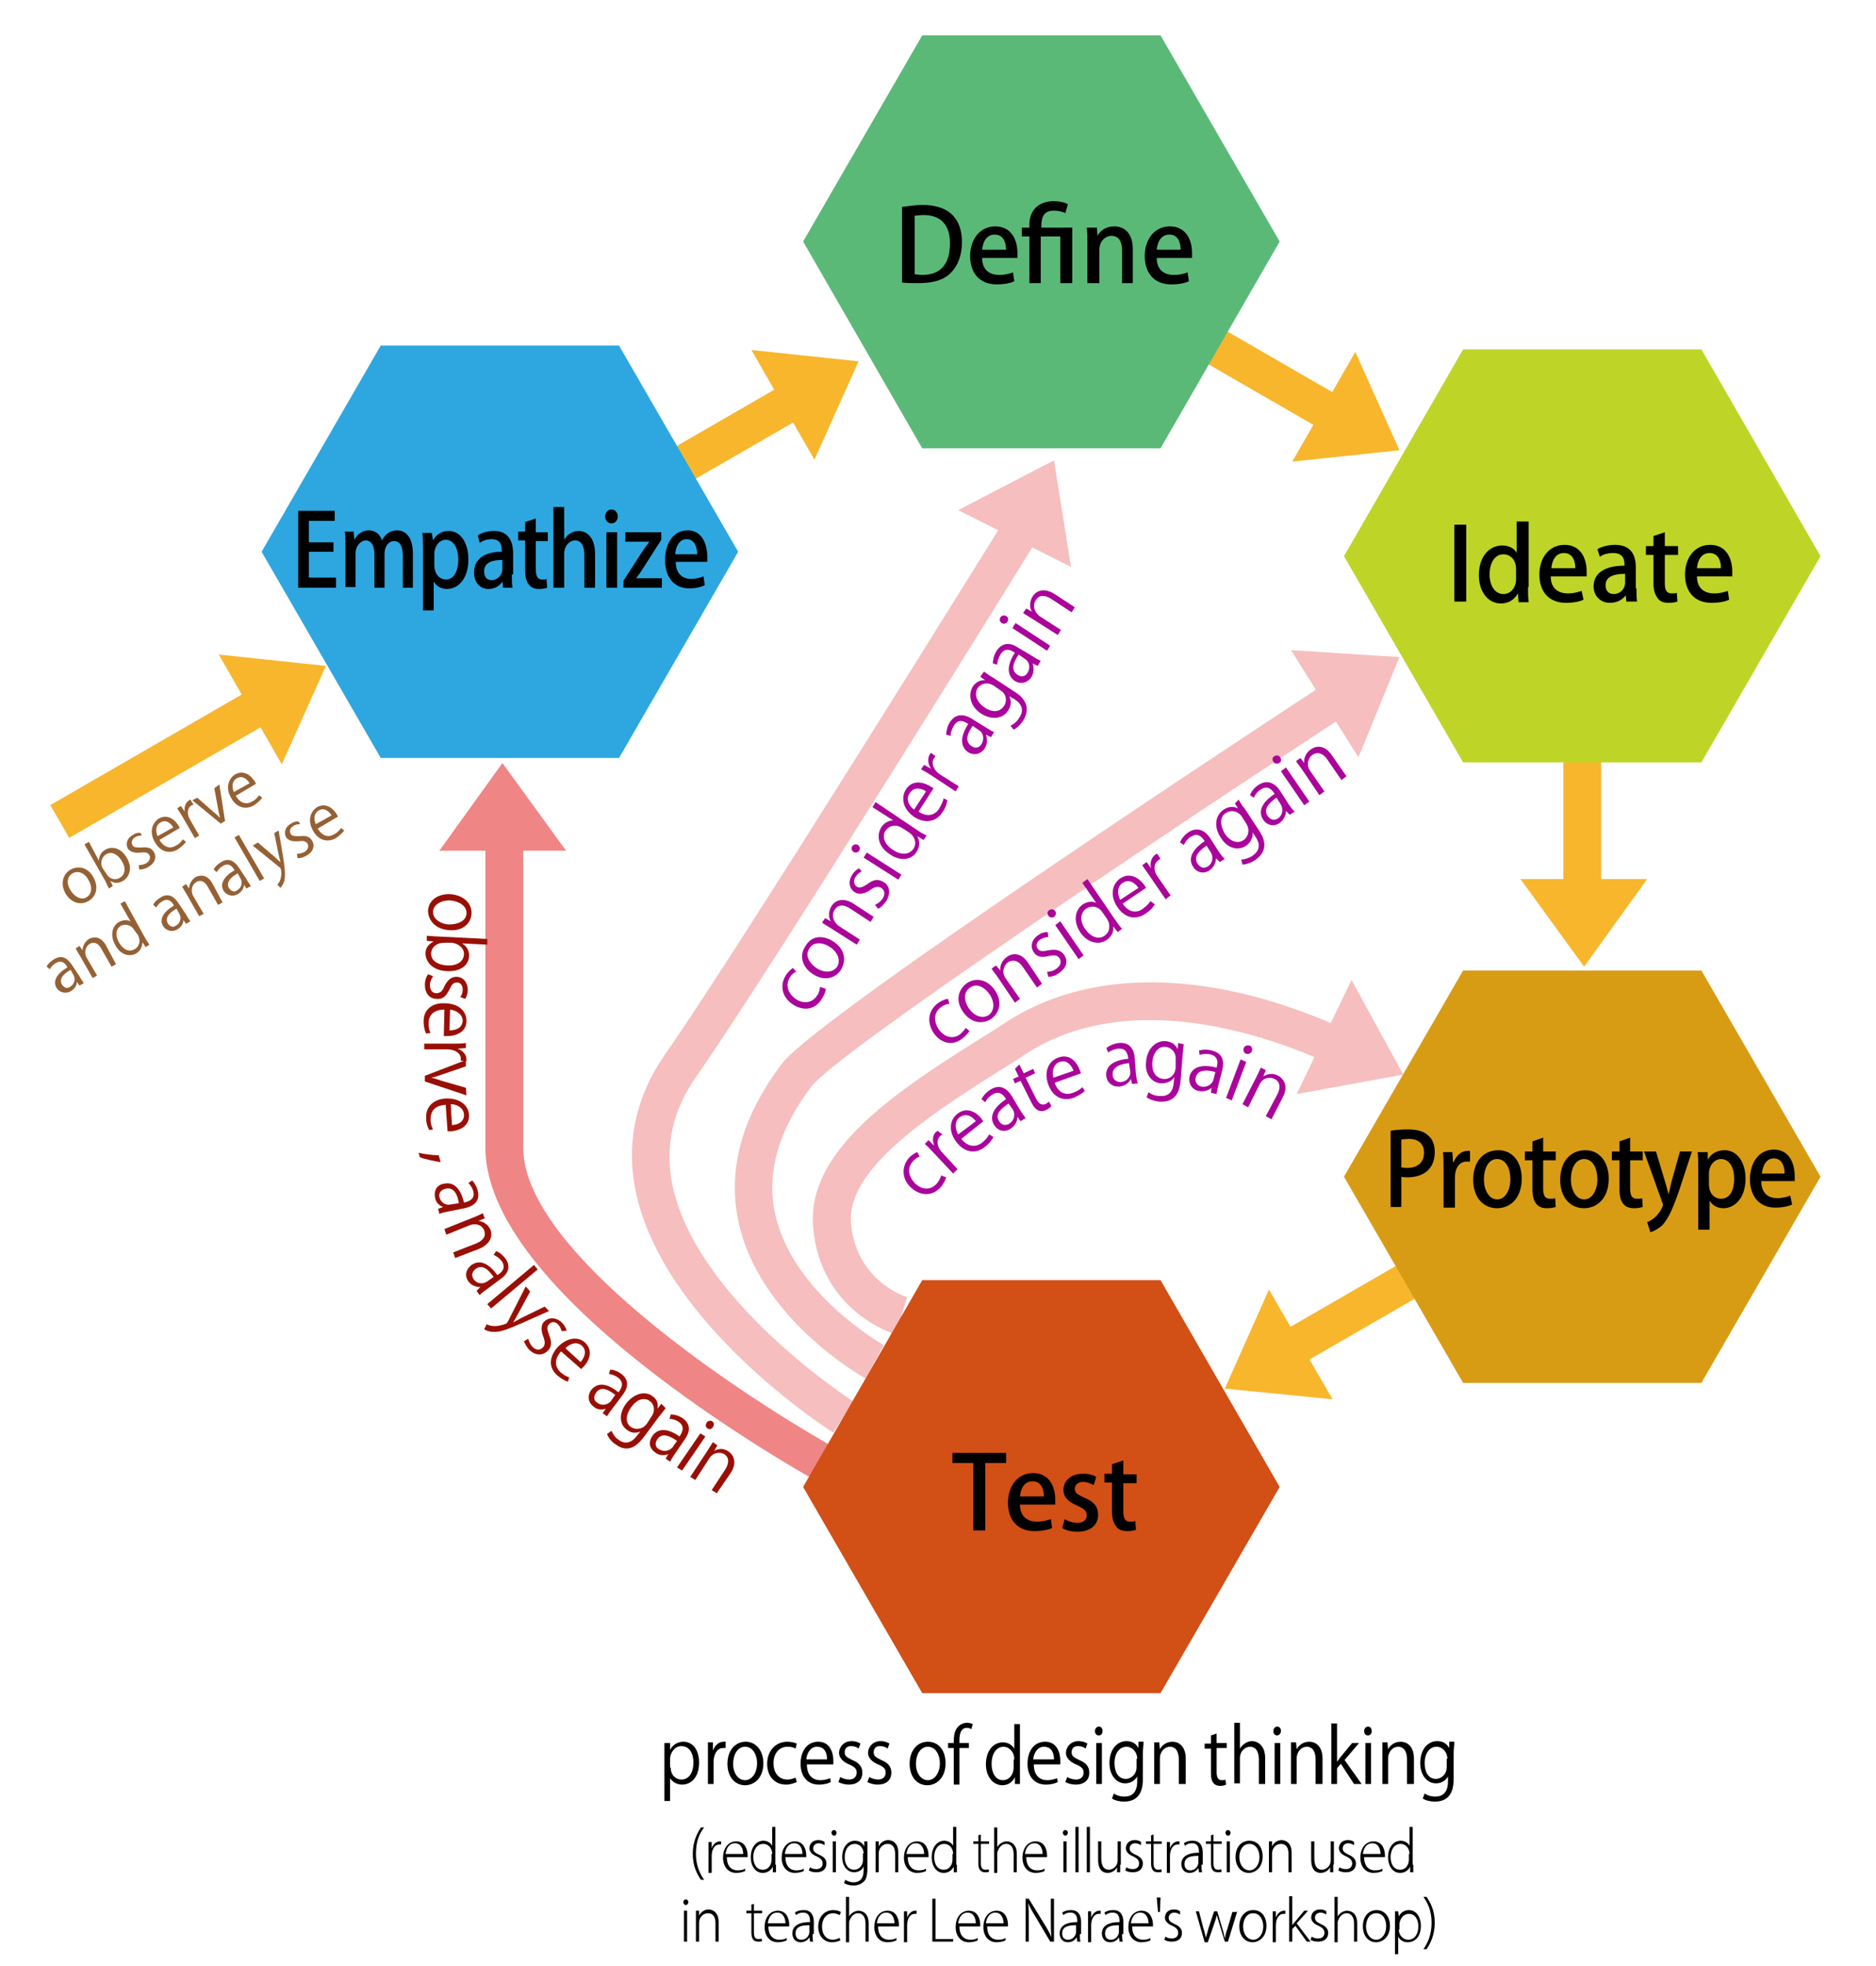 <?xml version="1.0" encoding="utf-8"?>
<!-- Generator: Adobe Illustrator 21.0.2, SVG Export Plug-In . SVG Version: 6.00 Build 0)  -->
<svg version="1.1" id="レイヤー_2" xmlns="http://www.w3.org/2000/svg" xmlns:xlink="http://www.w3.org/1999/xlink" x="0px"
	 y="0px" viewBox="0 0 297.6 311.8" style="enable-background:new 0 0 297.6 311.8;" xml:space="preserve">
<style type="text/css">
	.st0{fill:#F8B62D;}
	.st1{fill:#EF8585;}
	.st2{fill:#F6BEBE;}
	.st3{fill:#2EA7E0;}
	.st4{fill:#5BB978;}
	.st5{fill:#BED527;}
	.st6{fill:#D89C14;}
	.st7{fill:#D24F16;}
	.st8{fill:#956134;}
	.st9{fill:#AA049B;}
	.st10{fill:#990F05;}
</style>
<g>
	<polyline class="st0" points="119.2,55.5 136.2,57.3 129.2,72.9 	"/>
	<rect x="91.5" y="70.1" transform="matrix(0.866 -0.5 0.5 0.866 -21.925 64.427)" class="st0" width="35.5" height="6"/>
</g>
<g>
	<polyline class="st0" points="34.7,103.8 51.7,105.6 44.7,121.2 	"/>
	<rect x="7.1" y="118.4" transform="matrix(0.866 -0.5 0.5 0.866 -57.374 28.686)" class="st0" width="35.5" height="6"/>
</g>
<g>
	<polyline class="st0" points="215,55.8 222,71.4 205,73.2 	"/>
	<rect x="191.8" y="38.3" transform="matrix(0.5 -0.866 0.866 0.5 48.838 196.749)" class="st0" width="6" height="35.5"/>
</g>
<g>
	<polyline class="st0" points="261.3,139.4 251.3,153.3 241.2,139.4 	"/>
	<rect x="248" y="104.2" class="st0" width="6" height="35.5"/>
</g>
<g>
	<polyline class="st0" points="211.4,221.9 194.3,220.2 201.3,204.5 	"/>
	<rect x="203.5" y="201.3" transform="matrix(0.866 -0.5 0.5 0.866 -72.513 138.028)" class="st0" width="35.5" height="6"/>
</g>
<g>
	<polyline class="st1" points="69.7,134.9 79.7,121 89.8,134.9 	"/>
	<path class="st1" d="M133,236.8c-2.3-1.2-56-30.3-56-54.8v-55.5h6V182c0,17.4,38.2,41.7,52.9,49.5L133,236.8z"/>
</g>
<g>
	<polyline class="st2" points="152,80.9 167.2,73 169.9,89.9 	"/>
	<path class="st2" d="M132.2,227.2c-1.1-0.7-27.2-17.5-31.4-38.5c-1.5-7.6,0.1-14.9,4.7-21.5C116.9,151,159,83,159.4,82.4l5.1,3.2
		c-1.7,2.8-42.6,68.8-54.1,85.2c-3.7,5.3-4.9,10.8-3.8,16.8c3.6,18.4,28.4,34.4,28.7,34.6L132.2,227.2z"/>
</g>
<g>
	<polyline class="st2" points="204.8,103.1 222,104.2 215.5,120.1 	"/>
	<path class="st2" d="M137.3,218.6c-0.7-0.4-17-9.6-20.2-25.1c-1.7-8.3,0.7-16.6,7-24.9c6.1-7.9,83.4-58.4,92.2-64.2l3.3,5
		c-34.2,22.3-86.6,57.4-90.8,62.8c-5.2,6.8-7.2,13.5-5.9,20c2.6,12.8,17.1,21,17.3,21.1L137.3,218.6z"/>
</g>
<g>
	<polyline class="st2" points="214.4,155.4 222.6,170.4 205.7,173.5 	"/>
	<path class="st2" d="M142.1,211.6c-0.5-0.1-12-3.7-13.1-17c-1.1-12.6,14-22.1,28.6-31.2l2.3-1.5c10.1-6.4,23.3-7.8,38.2-4.1
		c11,2.8,19,7.3,19.4,7.5l-3,5.2c-0.3-0.2-30.2-16.9-51.4-3.6l-2.3,1.5c-12.5,7.8-26.6,16.7-25.8,25.6c0.8,9.2,8.8,11.7,8.9,11.7
		L142.1,211.6z"/>
</g>
<polygon class="st3" points="98.2,54.8 60.4,54.8 41.5,87.5 60.4,120.2 98.2,120.2 117.1,87.5 "/>
<polygon class="st4" points="184.1,5.6 146.3,5.6 127.4,38.3 146.3,71.1 184.1,71.1 203,38.3 "/>
<polygon class="st5" points="269.9,55.4 232.1,55.4 213.2,88.2 232.1,120.9 269.9,120.9 288.8,88.2 "/>
<polygon class="st6" points="269.9,153.9 232.1,153.9 213.2,186.6 232.1,219.3 269.9,219.3 288.8,186.6 "/>
<polygon class="st7" points="184.1,203 146.3,203 127.4,235.8 146.3,268.5 184.1,268.5 203,235.8 "/>
<g>
	<path d="M53.3,93.2h-6V81h5.8v1.6H49V86h3.9v1.5H49v4.1h4.3V93.2z"/>
	<path d="M65.5,93.2h-1.6v-5c0-1.5-0.4-2.4-1.4-2.4c-0.8,0-1.5,0.8-1.5,2v5.4h-1.6v-5.3c0-1.2-0.4-2.2-1.4-2.2
		c-0.7,0-1.6,0.8-1.6,2.1v5.3h-1.6v-6.3c0-1,0-1.7-0.1-2.5h1.4l0.1,1.3h0c0.4-0.7,1.1-1.5,2.3-1.5c1,0,1.8,0.6,2.1,1.6h0
		c0.5-1,1.3-1.6,2.4-1.6c1.2,0,2.5,0.9,2.5,3.7V93.2z"/>
	<path d="M68.7,85.7c0.5-1,1.4-1.5,2.5-1.5c1.8,0,3.1,1.8,3.1,4.5c0,3.2-1.7,4.7-3.4,4.7c-1,0-1.7-0.5-2.1-1.2h0v4.6h-1.7v-9.5
		c0-1.2,0-2.1-0.1-2.8h1.5L68.7,85.7L68.7,85.7z M68.9,89.6c0,1.6,1,2.3,1.8,2.3c1.3,0,2-1.3,2-3.2c0-1.7-0.7-3.1-2-3.1
		c-1,0-1.8,1-1.8,2.3V89.6z"/>
	<path d="M81.2,91.1c0,0.8,0,1.5,0.1,2.1h-1.5l-0.1-1h0c-0.4,0.7-1.2,1.2-2.2,1.2c-1.5,0-2.3-1.2-2.3-2.6c0-2.2,1.7-3.3,4.4-3.3
		c0-0.7,0-2-1.6-2c-0.7,0-1.4,0.2-1.9,0.6l-0.3-1.2c0.6-0.4,1.5-0.7,2.6-0.7c2.3,0,3,1.7,3,3.6V91.1z M79.6,88.8
		c-1.3,0-2.8,0.3-2.8,1.8c0,1,0.5,1.4,1.2,1.4c0.9,0,1.7-0.8,1.7-1.8V88.8z"/>
	<path d="M83.3,82.8l1.7-0.6v2.2h1.9v1.4h-1.9v4.5c0,1.1,0.3,1.6,1,1.6c0.3,0,0.5,0,0.7-0.1l0.1,1.4c-0.3,0.1-0.7,0.2-1.3,0.2
		c-0.7,0-1.2-0.2-1.6-0.7c-0.4-0.5-0.6-1.2-0.6-2.4v-4.6h-1.1v-1.4h1.1V82.8z"/>
	<path d="M94.4,93.2h-1.7V88c0-1.3-0.4-2.3-1.5-2.3c-0.8,0-1.7,0.8-1.7,2.1v5.4h-1.7V80.4h1.7v5.2h0c0.5-0.9,1.4-1.4,2.3-1.4
		c1.2,0,2.6,0.9,2.6,3.7V93.2z"/>
	<path d="M97,83c-0.6,0-1-0.5-1-1.1c0-0.6,0.4-1.1,1-1.1s1,0.5,1,1.1C98,82.5,97.6,83,97,83z M97.9,93.2h-1.7v-8.8h1.7V93.2z"/>
	<path d="M104.9,84.4v1.2l-3,4.7c-0.3,0.5-0.7,1-1,1.4v0h4.1v1.5h-6.1v-1.1l3.1-4.8c0.3-0.5,0.7-0.9,1-1.4v0h-3.8v-1.5H104.9z"/>
	<path d="M111.8,92.8c-0.6,0.3-1.4,0.5-2.5,0.5c-2.4,0-3.8-1.8-3.8-4.5c0-2.6,1.3-4.7,3.6-4.7c2.2,0,3.1,2.1,3.1,4.2
		c0,0.3,0,0.6,0,0.8h-5c0,2,1.2,2.7,2.4,2.7c0.9,0,1.5-0.2,2-0.4L111.8,92.8z M110.6,87.9c0-1.1-0.4-2.4-1.7-2.4
		c-1.2,0-1.7,1.3-1.8,2.4H110.6z"/>
</g>
<g>
	<path d="M143.2,32.8c0.9-0.1,2-0.3,3.1-0.3c5.2,0,6.3,3.2,6.3,5.9v0c0,2.2-0.7,3.8-1.8,4.9c-1.1,1.1-2.8,1.6-5,1.6
		c-1.1,0-2,0-2.7-0.1V32.8z M145.1,43.5c0.3,0,0.8,0.1,1.2,0.1c2.8,0,4.4-1.6,4.4-5c0-3-1.5-4.5-4.2-4.5c-0.6,0-1.1,0.1-1.4,0.1
		V43.5z"/>
	<path d="M160.9,44.6c-0.6,0.3-1.6,0.5-2.8,0.5c-2.7,0-4.2-1.8-4.2-4.5c0-2.6,1.5-4.7,4-4.7c2.5,0,3.5,2.1,3.5,4.2
		c0,0.3,0,0.6,0,0.8h-5.6c0,2,1.3,2.7,2.7,2.7c1,0,1.6-0.2,2.2-0.4L160.9,44.6z M159.6,39.6c0-1.1-0.4-2.4-1.8-2.4
		c-1.4,0-1.9,1.3-2,2.4H159.6z"/>
	<path d="M165.2,44.9h-1.9v-7.4h-1.2v-1.4h1.2v-0.5c0-2.1,1.3-3.7,3.9-3.7c0.8,0,1.8,0.2,2.2,0.5l-0.4,1.4c-0.4-0.2-1.1-0.4-1.8-0.4
		c-2,0-2,1.6-2,2.7h4.9v8.8h-1.9v-7.4h-3.1V44.9z"/>
	<path d="M179.8,44.9H178v-5.2c0-1.2-0.4-2.3-1.7-2.3c-0.9,0-1.9,0.8-1.9,2.2v5.3h-1.9v-6.3c0-1,0-1.7-0.1-2.5h1.6l0.1,1.3h0
		c0.4-0.8,1.3-1.5,2.7-1.5c1.4,0,2.9,0.9,2.9,3.6V44.9z"/>
	<path d="M188.6,44.6c-0.6,0.3-1.6,0.5-2.8,0.5c-2.7,0-4.2-1.8-4.2-4.5c0-2.6,1.5-4.7,4-4.7c2.5,0,3.5,2.1,3.5,4.2
		c0,0.3,0,0.6,0,0.8h-5.6c0,2,1.3,2.7,2.7,2.7c1,0,1.6-0.2,2.2-0.4L188.6,44.6z M187.3,39.6c0-1.1-0.4-2.4-1.8-2.4
		c-1.4,0-1.9,1.3-2,2.4H187.3z"/>
</g>
<g>
	<path d="M230.7,83.2h1.9v12.2h-1.9V83.2z"/>
	<path d="M242.4,93.1c0,0.8,0,1.7,0.1,2.4h-1.6l-0.1-1.4h0c-0.5,0.9-1.4,1.6-2.7,1.6c-2,0-3.5-1.8-3.5-4.5c0-3,1.7-4.7,3.7-4.7
		c1.1,0,2,0.5,2.3,1.2h0v-5h1.9V93.1z M240.5,90.2c0-1.4-0.9-2.3-2-2.3c-1.4,0-2.2,1.4-2.2,3.2c0,1.7,0.8,3.1,2.2,3.1
		c1.2,0,2-1.1,2-2.3V90.2z"/>
	<path d="M251.2,95.1c-0.6,0.3-1.6,0.5-2.8,0.5c-2.7,0-4.2-1.8-4.2-4.5c0-2.6,1.5-4.7,4-4.7c2.5,0,3.5,2.1,3.5,4.2
		c0,0.3,0,0.6,0,0.8H246c0,2,1.3,2.7,2.7,2.7c1,0,1.6-0.2,2.2-0.4L251.2,95.1z M249.9,90.1c0-1.1-0.4-2.4-1.8-2.4
		c-1.4,0-1.9,1.3-2,2.4H249.9z"/>
	<path d="M259.6,93.3c0,0.8,0,1.5,0.1,2.1h-1.7l-0.1-1h0c-0.5,0.7-1.4,1.2-2.5,1.2c-1.6,0-2.6-1.2-2.6-2.6c0-2.2,1.9-3.3,4.9-3.3
		c0-0.7,0-2-1.8-2c-0.8,0-1.6,0.2-2.1,0.6l-0.4-1.2c0.6-0.4,1.7-0.7,2.8-0.7c2.6,0,3.3,1.7,3.3,3.6V93.3z M257.8,91
		c-1.5,0-3.1,0.3-3.1,1.8c0,1,0.6,1.4,1.3,1.4c1,0,1.8-0.8,1.8-1.8V91z"/>
	<path d="M262.3,85l1.8-0.6v2.2h2.1V88h-2.1v4.5c0,1.1,0.3,1.6,1.1,1.6c0.4,0,0.6,0,0.8-0.1l0.1,1.4c-0.3,0.1-0.8,0.2-1.4,0.2
		c-0.7,0-1.4-0.2-1.7-0.7c-0.4-0.5-0.7-1.2-0.7-2.4V88h-1.2v-1.4h1.2V85z"/>
	<path d="M274.3,95.1c-0.6,0.3-1.6,0.5-2.8,0.5c-2.7,0-4.2-1.8-4.2-4.5c0-2.6,1.5-4.7,4-4.7c2.5,0,3.5,2.1,3.5,4.2
		c0,0.3,0,0.6,0,0.8h-5.6c0,2,1.3,2.7,2.7,2.7c1,0,1.6-0.2,2.2-0.4L274.3,95.1z M273,90.1c0-1.1-0.4-2.4-1.8-2.4
		c-1.4,0-1.9,1.3-2,2.4H273z"/>
</g>
<g>
	<path d="M220.6,179.3c0.7-0.1,1.6-0.2,2.8-0.2c1.4,0,2.5,0.3,3.2,1c0.7,0.6,1,1.5,1,2.6c0,3-2.2,4-4.3,4c-0.4,0-0.7,0-1-0.1v4.8
		h-1.7V179.3z M222.3,185.1c0.3,0.1,0.6,0.1,1,0.1c1.6,0,2.6-0.9,2.6-2.4c0-1.5-1-2.2-2.4-2.2c-0.5,0-1,0.1-1.2,0.1V185.1z"/>
	<path d="M233.2,184.2c-0.2,0-0.3,0-0.5,0c-1.2,0-1.9,1-1.9,2.6v4.7H229v-6.1c0-1,0-1.9-0.1-2.7h1.5l0.1,1.6h0.1
		c0.4-1.1,1.3-1.8,2.2-1.8c0.2,0,0.3,0,0.4,0V184.2z"/>
	<path d="M241.4,186.9c0,3.3-2,4.7-3.9,4.7c-2.2,0-3.8-1.7-3.8-4.5c0-3,1.7-4.7,4-4.7C239.9,182.4,241.4,184.2,241.4,186.9z
		 M237.5,183.8c-1.5,0-2.1,1.7-2.1,3.2c0,1.7,0.8,3.2,2.1,3.2c1.3,0,2.1-1.5,2.1-3.2C239.6,185.5,239,183.8,237.5,183.8z"/>
	<path d="M243.1,181l1.7-0.6v2.2h2v1.4h-2v4.5c0,1.1,0.3,1.6,1.1,1.6c0.3,0,0.6,0,0.8-0.1l0.1,1.4c-0.3,0.1-0.8,0.2-1.4,0.2
		c-0.7,0-1.3-0.2-1.7-0.7c-0.4-0.5-0.6-1.2-0.6-2.4V184h-1.2v-1.4h1.2V181z"/>
	<path d="M255.2,186.9c0,3.3-2,4.7-3.9,4.7c-2.2,0-3.8-1.7-3.8-4.5c0-3,1.7-4.7,4-4.7C253.7,182.4,255.2,184.2,255.2,186.9z
		 M251.3,183.8c-1.5,0-2.1,1.7-2.1,3.2c0,1.7,0.8,3.2,2.1,3.2c1.3,0,2.1-1.5,2.1-3.2C253.4,185.5,252.8,183.8,251.3,183.8z"/>
	<path d="M256.9,181l1.7-0.6v2.2h2v1.4h-2v4.5c0,1.1,0.3,1.6,1.1,1.6c0.3,0,0.6,0,0.8-0.1l0.1,1.4c-0.3,0.1-0.8,0.2-1.4,0.2
		c-0.7,0-1.3-0.2-1.7-0.7c-0.4-0.5-0.6-1.2-0.6-2.4V184h-1.2v-1.4h1.2V181z"/>
	<path d="M268.4,182.6l-2,6.1c-1,2.9-1.7,4.5-2.7,5.6c-0.8,0.7-1.5,1-1.9,1.1l-0.5-1.6c1.8-0.7,2.5-2.5,2.5-2.7c0-0.1,0-0.2-0.1-0.4
		l-2.9-8.1h1.9l1.5,5c0.2,0.6,0.3,1.2,0.5,1.8h0c0.1-0.5,0.3-1.2,0.4-1.8l1.4-5H268.4z"/>
	<path d="M270.9,183.9c0.6-1,1.5-1.5,2.7-1.5c1.9,0,3.3,1.8,3.3,4.5c0,3.2-1.8,4.7-3.5,4.7c-1,0-1.8-0.5-2.2-1.2h0v4.6h-1.8v-9.5
		c0-1.2,0-2.1-0.1-2.8h1.6L270.9,183.9L270.9,183.9z M271.1,187.8c0,1.6,1,2.3,1.9,2.3c1.4,0,2.1-1.3,2.1-3.2c0-1.7-0.7-3.1-2.1-3.1
		c-1,0-1.9,1-1.9,2.3V187.8z"/>
	<path d="M284.3,191c-0.6,0.3-1.5,0.5-2.7,0.5c-2.5,0-4-1.8-4-4.5c0-2.6,1.4-4.7,3.8-4.7c2.4,0,3.3,2.1,3.3,4.2c0,0.3,0,0.6,0,0.8
		h-5.3c0,2,1.2,2.7,2.5,2.7c0.9,0,1.6-0.2,2.1-0.4L284.3,191z M283.1,186.1c0-1.1-0.4-2.4-1.7-2.4c-1.3,0-1.8,1.3-1.9,2.4H283.1z"/>
</g>
<g>
	<path d="M159.6,232h-3.3v10.7h-1.9V232h-3.3v-1.6h8.5V232z"/>
	<path d="M166.9,242.3c-0.6,0.3-1.6,0.5-2.8,0.5c-2.7,0-4.2-1.8-4.2-4.5c0-2.6,1.5-4.7,4-4.7c2.5,0,3.5,2.1,3.5,4.2
		c0,0.3,0,0.6,0,0.8h-5.6c0,2,1.3,2.7,2.7,2.7c1,0,1.6-0.2,2.2-0.4L166.9,242.3z M165.6,237.3c0-1.1-0.4-2.4-1.8-2.4
		c-1.4,0-1.9,1.3-2,2.4H165.6z"/>
	<path d="M173.5,235.5c-0.4-0.2-1-0.5-1.7-0.5c-0.8,0-1.3,0.5-1.3,1.1c0,0.6,0.4,0.9,1.5,1.4c1.5,0.6,2.2,1.4,2.2,2.7
		c0,1.7-1.3,2.7-3.3,2.7c-0.9,0-1.8-0.2-2.4-0.6l0.4-1.4c0.4,0.3,1.3,0.6,2,0.6c1,0,1.5-0.5,1.5-1.2c0-0.7-0.4-1-1.4-1.5
		c-1.6-0.6-2.3-1.5-2.3-2.5c0-1.5,1.2-2.6,3.1-2.6c0.9,0,1.6,0.2,2.1,0.5L173.5,235.5z"/>
	<path d="M176.4,232.2l1.8-0.6v2.2h2.1v1.4h-2.1v4.5c0,1.1,0.3,1.6,1.1,1.6c0.4,0,0.6,0,0.8-0.1l0.1,1.4c-0.3,0.1-0.8,0.2-1.4,0.2
		c-0.7,0-1.4-0.2-1.7-0.7c-0.4-0.5-0.7-1.2-0.7-2.4v-4.6h-1.2v-1.4h1.2V232.2z"/>
</g>
<g>
	<path d="M106.3,277.5c0.4-0.8,1.2-1.3,2.1-1.3c1.5,0,2.5,1.3,2.5,3.3c0,2.4-1.3,3.5-2.7,3.5c-0.8,0-1.5-0.4-1.9-1h0v3.6h-0.9v-7.1
		c0-0.9,0-1.5,0-2.1h0.9L106.3,277.5L106.3,277.5z M106.4,280.3c0,1.3,0.9,1.9,1.7,1.9c1.2,0,1.9-1.1,1.9-2.7c0-1.4-0.6-2.6-1.9-2.6
		c-1.1,0-1.8,1.1-1.8,2V280.3z"/>
	<path d="M115,277.2c-0.1,0-0.2,0-0.3,0c-1,0-1.5,1.1-1.5,2.2v3.5h-0.9v-4.6c0-0.7,0-1.3,0-2h0.8l0,1.3h0c0.3-0.8,0.9-1.4,1.7-1.4
		c0.1,0,0.2,0,0.3,0V277.2z"/>
	<path d="M121.1,279.6c0,2.4-1.5,3.5-2.9,3.5c-1.6,0-2.8-1.3-2.8-3.4c0-2.2,1.3-3.5,2.9-3.5C119.9,276.2,121.1,277.6,121.1,279.6z
		 M118.2,277c-1.3,0-1.9,1.4-1.9,2.7c0,1.5,0.8,2.6,1.9,2.6c1.1,0,1.9-1.2,1.9-2.7C120.1,278.4,119.5,277,118.2,277z"/>
	<path d="M126.4,282.6c-0.3,0.1-0.9,0.4-1.7,0.4c-1.8,0-3-1.3-3-3.3c0-2,1.3-3.5,3.2-3.5c0.7,0,1.3,0.2,1.5,0.3l-0.2,0.8
		c-0.3-0.2-0.7-0.3-1.3-0.3c-1.4,0-2.2,1.2-2.2,2.6c0,1.6,0.9,2.6,2.2,2.6c0.6,0,1-0.2,1.3-0.3L126.4,282.6z"/>
	<path d="M131.8,282.6c-0.4,0.2-1,0.4-1.9,0.4c-1.8,0-2.9-1.3-2.9-3.3c0-2.1,1.1-3.5,2.8-3.5c1.9,0,2.4,1.8,2.4,3c0,0.2,0,0.4,0,0.6
		h-4.2c0,1.8,1,2.5,2.1,2.5c0.8,0,1.2-0.2,1.6-0.3L131.8,282.6z M131.2,279c0-0.9-0.3-2-1.6-2c-1.1,0-1.6,1.1-1.7,2H131.2z"/>
	<path d="M136.2,277.3c-0.2-0.2-0.6-0.4-1.2-0.4c-0.7,0-1,0.4-1,1c0,0.6,0.4,0.8,1.2,1.2c1,0.4,1.6,1,1.6,2c0,1.2-0.8,1.9-2.2,1.9
		c-0.6,0-1.2-0.2-1.6-0.4l0.3-0.8c0.3,0.2,0.9,0.4,1.4,0.4c0.8,0,1.2-0.5,1.2-1.1c0-0.6-0.3-0.9-1.2-1.3c-1-0.4-1.6-1.1-1.6-1.8
		c0-1,0.8-1.9,2-1.9c0.6,0,1.1,0.2,1.4,0.4L136.2,277.3z"/>
	<path d="M140.8,277.3c-0.2-0.2-0.6-0.4-1.2-0.4c-0.7,0-1,0.4-1,1c0,0.6,0.4,0.8,1.2,1.2c1,0.4,1.6,1,1.6,2c0,1.2-0.8,1.9-2.2,1.9
		c-0.6,0-1.2-0.2-1.6-0.4l0.3-0.8c0.3,0.2,0.9,0.4,1.4,0.4c0.8,0,1.2-0.5,1.2-1.1c0-0.6-0.3-0.9-1.2-1.3c-1-0.4-1.6-1.1-1.6-1.8
		c0-1,0.8-1.9,2-1.9c0.6,0,1.1,0.2,1.4,0.4L140.8,277.3z"/>
	<path d="M150,279.6c0,2.4-1.5,3.5-2.9,3.5c-1.6,0-2.8-1.3-2.8-3.4c0-2.2,1.3-3.5,2.9-3.5C148.9,276.2,150,277.6,150,279.6z
		 M147.2,277c-1.3,0-1.9,1.4-1.9,2.7c0,1.5,0.8,2.6,1.9,2.6c1.1,0,1.9-1.2,1.9-2.7C149.1,278.4,148.5,277,147.2,277z"/>
	<path d="M151.3,276.4c0-0.8,0-1.9,0.7-2.6c0.4-0.4,0.9-0.6,1.4-0.6c0.4,0,0.7,0.1,0.9,0.2l-0.2,0.8c-0.2-0.1-0.4-0.2-0.7-0.2
		c-1,0-1.2,1-1.2,2v0.4h1.5v0.8h-1.5v5.8h-0.9v-5.8h-0.9v-0.8H151.3z"/>
	<path d="M161.8,281.3c0,0.5,0,1.2,0,1.6H161l0-1.1h0c-0.3,0.7-1,1.3-2,1.3c-1.4,0-2.6-1.3-2.6-3.3c0-2.2,1.2-3.5,2.7-3.5
		c0.9,0,1.5,0.5,1.8,1h0v-3.9h0.9V281.3z M160.9,279c0-1.3-0.9-2-1.7-2c-1.2,0-1.9,1.2-1.9,2.7c0,1.4,0.6,2.6,1.8,2.6
		c1,0,1.7-0.9,1.7-2V279z"/>
	<path d="M167.8,282.6c-0.4,0.2-1,0.4-1.9,0.4c-1.8,0-2.9-1.3-2.9-3.3c0-2.1,1.1-3.5,2.8-3.5c1.9,0,2.4,1.8,2.4,3c0,0.2,0,0.4,0,0.6
		h-4.2c0,1.8,1,2.5,2.1,2.5c0.8,0,1.2-0.2,1.6-0.3L167.8,282.6z M167.2,279c0-0.9-0.3-2-1.6-2c-1.1,0-1.6,1.1-1.7,2H167.2z"/>
	<path d="M172.2,277.3c-0.2-0.2-0.6-0.4-1.2-0.4c-0.7,0-1,0.4-1,1c0,0.6,0.4,0.8,1.2,1.2c1,0.4,1.6,1,1.6,2c0,1.2-0.8,1.9-2.2,1.9
		c-0.6,0-1.2-0.2-1.6-0.4l0.3-0.8c0.3,0.2,0.9,0.4,1.4,0.4c0.8,0,1.2-0.5,1.2-1.1c0-0.6-0.3-0.9-1.2-1.3c-1-0.4-1.6-1.1-1.6-1.8
		c0-1,0.8-1.9,2-1.9c0.6,0,1.1,0.2,1.4,0.4L172.2,277.3z"/>
	<path d="M174.3,275.2c-0.4,0-0.6-0.3-0.6-0.7c0-0.4,0.3-0.7,0.6-0.7c0.4,0,0.6,0.3,0.6,0.7C174.9,274.9,174.7,275.2,174.3,275.2z
		 M174.8,282.9h-0.9v-6.5h0.9V282.9z"/>
	<path d="M181.4,276.3c0,0.5-0.1,1-0.1,1.8v3.8c0,1.1,0,3.8-3,3.8c-0.7,0-1.5-0.2-1.9-0.5l0.3-0.8c0.4,0.3,1,0.5,1.7,0.5
		c1.1,0,2-0.6,2-2.4v-0.8h0c-0.3,0.6-1,1.1-1.9,1.1c-1.5,0-2.5-1.4-2.5-3.2c0-2.3,1.3-3.5,2.7-3.5c1.1,0,1.6,0.6,1.9,1.1h0l0-1
		H181.4z M180.4,278.9c0-1.1-0.8-1.9-1.7-1.9c-1.1,0-1.9,1-1.9,2.6c0,1.4,0.6,2.5,1.8,2.5c0.7,0,1.7-0.6,1.7-1.9V278.9z"/>
	<path d="M187.9,282.9H187V279c0-1.1-0.4-2-1.4-2c-0.8,0-1.6,0.7-1.6,1.9v4h-0.9V278c0-0.7,0-1.2,0-1.7h0.8l0.1,1.1h0
		c0.3-0.6,1-1.2,2-1.2c0.8,0,2.1,0.5,2.1,2.7V282.9z"/>
	<path d="M192.1,275.2l0.9-0.3v1.5h1.6v0.8H193v3.8c0,0.8,0.2,1.3,0.8,1.3c0.3,0,0.5,0,0.6-0.1l0.1,0.8c-0.2,0.1-0.5,0.2-0.9,0.2
		c-1.5,0-1.5-1.4-1.5-2.1v-3.8h-1v-0.8h1V275.2z"/>
	<path d="M200.6,282.9h-0.9V279c0-1.1-0.4-2-1.4-2c-0.7,0-1.6,0.6-1.6,1.8v4h-0.9v-9.6h0.9v4.1h0c0.4-0.7,1.2-1.2,1.9-1.2
		s2.1,0.5,2.1,2.7V282.9z"/>
	<path d="M202.6,275.2c-0.4,0-0.6-0.3-0.6-0.7c0-0.4,0.3-0.7,0.6-0.7c0.4,0,0.6,0.3,0.6,0.7C203.2,274.9,202.9,275.2,202.6,275.2z
		 M203.1,282.9h-0.9v-6.5h0.9V282.9z"/>
	<path d="M209.6,282.9h-0.9V279c0-1.1-0.4-2-1.4-2c-0.8,0-1.6,0.7-1.6,1.9v4h-0.9V278c0-0.7,0-1.2,0-1.7h0.8l0.1,1.1h0
		c0.3-0.6,1-1.2,2-1.2c0.8,0,2.1,0.5,2.1,2.7V282.9z"/>
	<path d="M216,282.9h-1.2l-2.1-3.2l-0.6,0.7v2.5h-0.9v-9.6h0.9v6.1h0c0.1-0.2,0.4-0.5,0.5-0.7l1.9-2.3h1.1l-2.3,2.7L216,282.9z"/>
	<path d="M217,275.2c-0.4,0-0.6-0.3-0.6-0.7c0-0.4,0.3-0.7,0.6-0.7c0.4,0,0.6,0.3,0.6,0.7C217.6,274.9,217.4,275.2,217,275.2z
		 M217.5,282.9h-0.9v-6.5h0.9V282.9z"/>
	<path d="M224.1,282.9h-0.9V279c0-1.1-0.4-2-1.4-2c-0.8,0-1.6,0.7-1.6,1.9v4h-0.9V278c0-0.7,0-1.2,0-1.7h0.8l0.1,1.1h0
		c0.3-0.6,1-1.2,2-1.2c0.8,0,2.1,0.5,2.1,2.7V282.9z"/>
	<path d="M230.7,276.3c0,0.5-0.1,1-0.1,1.8v3.8c0,1.1,0,3.8-3,3.8c-0.7,0-1.5-0.2-1.9-0.5l0.3-0.8c0.4,0.3,1,0.5,1.7,0.5
		c1.1,0,2-0.6,2-2.4v-0.8h0c-0.3,0.6-1,1.1-1.9,1.1c-1.5,0-2.5-1.4-2.5-3.2c0-2.3,1.3-3.5,2.7-3.5c1.1,0,1.6,0.6,1.9,1.1h0l0-1
		H230.7z M229.6,278.9c0-1.1-0.8-1.9-1.7-1.9c-1.1,0-1.9,1-1.9,2.6c0,1.4,0.6,2.5,1.8,2.5c0.7,0,1.7-0.6,1.7-1.9V278.9z"/>
</g>
<g>
	<path d="M111.2,298.1c-0.6-0.9-1.3-2.1-1.3-4.1c0-2,0.7-3.3,1.3-4.2h0.5c-0.8,1-1.3,2.3-1.3,4.2c0,1.8,0.6,3.1,1.3,4.1H111.2z"/>
	<path d="M114.3,292.5c-0.1,0-0.1,0-0.2,0c-0.8,0-1.2,0.9-1.2,1.8v2.7h-0.5v-3.4c0-0.5,0-1,0-1.5h0.5l0,1h0c0.2-0.6,0.7-1.1,1.3-1.1
		c0.1,0,0.1,0,0.2,0V292.5z"/>
	<path d="M118.2,296.7c-0.2,0.1-0.7,0.3-1.4,0.3c-1.3,0-2.1-1-2.1-2.4c0-1.6,0.9-2.6,2.1-2.6c1.5,0,1.8,1.5,1.8,2.2
		c0,0.1,0,0.2,0,0.3h-3.3c0,1.5,0.8,2.1,1.7,2.1c0.6,0,1-0.1,1.2-0.3L118.2,296.7z M117.9,294c0-0.7-0.3-1.7-1.3-1.7
		c-1,0-1.4,0.9-1.5,1.7H117.9z"/>
	<path d="M123.1,295.7c0,0.4,0,0.8,0,1.2h-0.5l0-0.9h0c-0.2,0.5-0.8,1-1.6,1c-1.1,0-1.9-1-1.9-2.5c0-1.6,0.9-2.6,2-2.6
		c0.7,0,1.2,0.4,1.4,0.8h0v-3h0.5V295.7z M122.5,294c0-1-0.7-1.6-1.4-1.6c-1,0-1.6,0.9-1.6,2.1c0,1.1,0.5,2,1.5,2
		c1,0,1.4-0.9,1.4-1.6V294z"/>
	<path d="M127.5,296.7c-0.2,0.1-0.7,0.3-1.4,0.3c-1.3,0-2.1-1-2.1-2.4c0-1.6,0.9-2.6,2.1-2.6c1.5,0,1.8,1.5,1.8,2.2
		c0,0.1,0,0.2,0,0.3h-3.3c0,1.5,0.8,2.1,1.7,2.1c0.6,0,1-0.1,1.2-0.3L127.5,296.7z M127.3,294c0-0.7-0.3-1.7-1.3-1.7
		c-1,0-1.4,0.9-1.5,1.7H127.3z"/>
	<path d="M130.8,292.6c-0.2-0.1-0.5-0.3-0.9-0.3c-0.6,0-0.9,0.4-0.9,0.8c0,0.5,0.3,0.7,0.9,1c0.7,0.3,1.2,0.7,1.2,1.4
		c0,0.9-0.6,1.4-1.6,1.4c-0.5,0-0.9-0.1-1.2-0.3l0.2-0.5c0.2,0.2,0.6,0.3,1,0.3c0.7,0,1-0.4,1-0.9c0-0.5-0.3-0.8-0.9-1.1
		c-0.8-0.3-1.2-0.8-1.2-1.3c0-0.7,0.5-1.3,1.4-1.3c0.4,0,0.8,0.1,1,0.3L130.8,292.6z"/>
	<path d="M132.3,291.1c-0.2,0-0.4-0.2-0.4-0.5c0-0.2,0.2-0.4,0.4-0.4c0.2,0,0.4,0.2,0.4,0.4C132.7,290.9,132.6,291.1,132.3,291.1z
		 M132.6,296.9h-0.5V292h0.5V296.9z"/>
	<path d="M137.6,292c0,0.4,0,0.7,0,1.3v2.9c0,1.2-0.2,1.9-0.6,2.2c-0.4,0.4-1,0.6-1.6,0.6c-0.5,0-1.1-0.1-1.5-0.4l0.2-0.5
		c0.3,0.2,0.8,0.4,1.3,0.4c0.9,0,1.6-0.5,1.6-1.9V296h0c-0.2,0.5-0.8,0.9-1.5,0.9c-1.1,0-1.9-1-1.9-2.4c0-1.7,1-2.6,2-2.6
		c0.9,0,1.3,0.5,1.5,0.9h0l0-0.8H137.6z M137,293.9c0-0.8-0.6-1.5-1.4-1.5c-0.9,0-1.6,0.8-1.6,2.1c0,1.1,0.5,2,1.5,2
		c0.8,0,1.4-0.7,1.4-1.6V293.9z"/>
	<path d="M142.5,296.9h-0.5V294c0-0.9-0.3-1.6-1.2-1.6c-0.8,0-1.4,0.7-1.4,1.5v3h-0.5v-3.7c0-0.5,0-0.8,0-1.2h0.5l0,0.8h0
		c0.2-0.5,0.8-1,1.5-1c0.5,0,1.6,0.3,1.6,2V296.9z"/>
	<path d="M146.9,296.7c-0.2,0.1-0.7,0.3-1.4,0.3c-1.3,0-2.1-1-2.1-2.4c0-1.6,0.9-2.6,2.1-2.6c1.5,0,1.8,1.5,1.8,2.2
		c0,0.1,0,0.2,0,0.3h-3.3c0,1.5,0.8,2.1,1.7,2.1c0.6,0,1-0.1,1.2-0.3L146.9,296.7z M146.6,294c0-0.7-0.3-1.7-1.3-1.7
		c-1,0-1.4,0.9-1.5,1.7H146.6z"/>
	<path d="M151.8,295.7c0,0.4,0,0.8,0,1.2h-0.5l0-0.9h0c-0.2,0.5-0.8,1-1.6,1c-1.1,0-1.9-1-1.9-2.5c0-1.6,0.9-2.6,2-2.6
		c0.7,0,1.2,0.4,1.4,0.8h0v-3h0.5V295.7z M151.2,294c0-1-0.7-1.6-1.4-1.6c-1,0-1.6,0.9-1.6,2.1c0,1.1,0.5,2,1.5,2
		c1,0,1.4-0.9,1.4-1.6V294z"/>
	<path d="M155.1,291.1l0.5-0.2v1.1h1.3v0.4h-1.3v3.1c0,0.6,0.2,1,0.7,1c0.2,0,0.4,0,0.5-0.1l0.1,0.4c-0.1,0.1-0.4,0.1-0.6,0.1
		c-1,0-1.1-0.8-1.1-1.5v-3h-0.8V292h0.8V291.1z"/>
	<path d="M161.3,296.9h-0.5V294c0-0.8-0.3-1.6-1.2-1.6c-0.6,0-1.1,0.5-1.3,1.1c-0.1,0.1-0.1,0.3-0.1,0.5v3h-0.5v-7.2h0.5v3.1h0
		c0.3-0.5,0.9-0.9,1.5-0.9c0.5,0,1.6,0.3,1.6,2V296.9z"/>
	<path d="M165.7,296.7c-0.2,0.1-0.7,0.3-1.4,0.3c-1.3,0-2.1-1-2.1-2.4c0-1.6,0.9-2.6,2.1-2.6c1.5,0,1.8,1.5,1.8,2.2
		c0,0.1,0,0.2,0,0.3h-3.3c0,1.5,0.8,2.1,1.7,2.1c0.6,0,1-0.1,1.2-0.3L165.7,296.7z M165.4,294c0-0.7-0.3-1.7-1.3-1.7
		c-1,0-1.4,0.9-1.5,1.7H165.4z"/>
	<path d="M169,291.1c-0.2,0-0.4-0.2-0.4-0.5c0-0.2,0.2-0.4,0.4-0.4c0.2,0,0.4,0.2,0.4,0.4C169.4,290.9,169.2,291.1,169,291.1z
		 M169.2,296.9h-0.5V292h0.5V296.9z"/>
	<path d="M171.1,296.9h-0.5v-7.2h0.5V296.9z"/>
	<path d="M172.9,296.9h-0.5v-7.2h0.5V296.9z"/>
	<path d="M177.7,295.7c0,0.5,0,0.9,0,1.2h-0.5l0-0.8h0c-0.2,0.4-0.7,0.9-1.5,0.9c-0.6,0-1.5-0.3-1.5-2.1V292h0.5v2.7
		c0,1,0.3,1.8,1.2,1.8c0.6,0,1.4-0.5,1.4-1.5v-3h0.5V295.7z"/>
	<path d="M181,292.6c-0.2-0.1-0.5-0.3-0.9-0.3c-0.6,0-0.9,0.4-0.9,0.8c0,0.5,0.3,0.7,0.9,1c0.7,0.3,1.2,0.7,1.2,1.4
		c0,0.9-0.6,1.4-1.6,1.4c-0.5,0-0.9-0.1-1.2-0.3l0.2-0.5c0.2,0.2,0.6,0.3,1,0.3c0.7,0,1-0.4,1-0.9c0-0.5-0.3-0.8-0.9-1.1
		c-0.8-0.3-1.2-0.8-1.2-1.3c0-0.7,0.5-1.3,1.4-1.3c0.4,0,0.8,0.1,1,0.3L181,292.6z"/>
	<path d="M182.5,291.1l0.5-0.2v1.1h1.3v0.4H183v3.1c0,0.6,0.2,1,0.7,1c0.2,0,0.4,0,0.5-0.1l0.1,0.4c-0.1,0.1-0.4,0.1-0.6,0.1
		c-1,0-1.1-0.8-1.1-1.5v-3h-0.8V292h0.8V291.1z"/>
	<path d="M187,292.5c-0.1,0-0.1,0-0.2,0c-0.8,0-1.2,0.9-1.2,1.8v2.7h-0.5v-3.4c0-0.5,0-1,0-1.5h0.5l0,1h0c0.2-0.6,0.7-1.1,1.3-1.1
		c0.1,0,0.1,0,0.2,0V292.5z"/>
	<path d="M190.6,295.7c0,0.4,0,0.8,0.1,1.2h-0.5l-0.1-0.7h0c-0.2,0.4-0.7,0.8-1.4,0.8c-0.9,0-1.3-0.7-1.3-1.4c0-1.1,0.9-1.8,2.8-1.8
		c0-0.5,0-1.5-1.1-1.5c-0.4,0-0.8,0.1-1.1,0.4l-0.2-0.4c0.4-0.3,0.9-0.4,1.4-0.4c1.3,0,1.6,1,1.6,1.9V295.7z M190.1,294.3
		c-1,0-2.2,0.1-2.2,1.3c0,0.7,0.4,1,0.9,1c1,0,1.3-0.9,1.3-1.2V294.3z"/>
	<path d="M192,291.1l0.5-0.2v1.1h1.3v0.4h-1.3v3.1c0,0.6,0.2,1,0.7,1c0.2,0,0.4,0,0.5-0.1l0.1,0.4c-0.1,0.1-0.4,0.1-0.6,0.1
		c-1,0-1.1-0.8-1.1-1.5v-3h-0.8V292h0.8V291.1z"/>
	<path d="M194.8,291.1c-0.2,0-0.4-0.2-0.4-0.5c0-0.2,0.2-0.4,0.4-0.4c0.2,0,0.4,0.2,0.4,0.4C195.2,290.9,195.1,291.1,194.8,291.1z
		 M195.1,296.9h-0.5V292h0.5V296.9z"/>
	<path d="M200.3,294.4c0,1.8-1.2,2.6-2.2,2.6c-1.2,0-2.1-1-2.1-2.5c0-1.7,1-2.6,2.2-2.6C199.5,291.9,200.3,292.9,200.3,294.4z
		 M198.2,292.4c-1.1,0-1.6,1.1-1.6,2.1c0,1.2,0.7,2.1,1.6,2.1c0.9,0,1.6-0.9,1.6-2.1C199.8,293.5,199.3,292.4,198.2,292.4z"/>
	<path d="M204.9,296.9h-0.5V294c0-0.9-0.3-1.6-1.2-1.6c-0.8,0-1.4,0.7-1.4,1.5v3h-0.5v-3.7c0-0.5,0-0.8,0-1.2h0.5l0,0.8h0
		c0.2-0.5,0.8-1,1.5-1c0.5,0,1.6,0.3,1.6,2V296.9z"/>
	<path d="M211.5,295.7c0,0.5,0,0.9,0,1.2H211l0-0.8h0c-0.2,0.4-0.7,0.9-1.5,0.9c-0.6,0-1.5-0.3-1.5-2.1V292h0.5v2.7
		c0,1,0.3,1.8,1.2,1.8c0.6,0,1.4-0.5,1.4-1.5v-3h0.5V295.7z"/>
	<path d="M214.8,292.6c-0.2-0.1-0.5-0.3-0.9-0.3c-0.6,0-0.9,0.4-0.9,0.8c0,0.5,0.3,0.7,0.9,1c0.7,0.3,1.2,0.7,1.2,1.4
		c0,0.9-0.6,1.4-1.6,1.4c-0.5,0-0.9-0.1-1.2-0.3l0.2-0.5c0.2,0.2,0.6,0.3,1,0.3c0.7,0,1-0.4,1-0.9c0-0.5-0.3-0.8-0.9-1.1
		c-0.8-0.3-1.2-0.8-1.2-1.3c0-0.7,0.5-1.3,1.4-1.3c0.4,0,0.8,0.1,1,0.3L214.8,292.6z"/>
	<path d="M219.3,296.7c-0.2,0.1-0.7,0.3-1.4,0.3c-1.3,0-2.1-1-2.1-2.4c0-1.6,0.9-2.6,2.1-2.6c1.5,0,1.8,1.5,1.8,2.2
		c0,0.1,0,0.2,0,0.3h-3.3c0,1.5,0.8,2.1,1.7,2.1c0.6,0,1-0.1,1.2-0.3L219.3,296.7z M219,294c0-0.7-0.3-1.7-1.3-1.7
		c-1,0-1.4,0.9-1.5,1.7H219z"/>
	<path d="M224.2,295.7c0,0.4,0,0.8,0,1.2h-0.5l0-0.9h0c-0.2,0.5-0.8,1-1.6,1c-1.1,0-1.9-1-1.9-2.5c0-1.6,0.9-2.6,2-2.6
		c0.7,0,1.2,0.4,1.4,0.8h0v-3h0.5V295.7z M223.6,294c0-1-0.7-1.6-1.4-1.6c-1,0-1.6,0.9-1.6,2.1c0,1.1,0.5,2,1.5,2
		c1,0,1.4-0.9,1.4-1.6V294z"/>
	<path d="M108.8,302.1c-0.2,0-0.4-0.2-0.4-0.5c0-0.2,0.2-0.4,0.4-0.4c0.2,0,0.4,0.2,0.4,0.4C109.2,301.9,109,302.1,108.8,302.1z
		 M109,307.9h-0.5V303h0.5V307.9z"/>
	<path d="M114,307.9h-0.5V305c0-0.9-0.3-1.6-1.2-1.6c-0.8,0-1.4,0.7-1.4,1.5v3h-0.5v-3.7c0-0.5,0-0.8,0-1.2h0.5l0,0.8h0
		c0.2-0.5,0.8-1,1.5-1c0.5,0,1.6,0.3,1.6,2V307.9z"/>
	<path d="M119.1,302.1l0.5-0.2v1.1h1.3v0.4h-1.3v3.1c0,0.6,0.2,1,0.7,1c0.2,0,0.4,0,0.5-0.1l0.1,0.4c-0.1,0.1-0.4,0.1-0.6,0.1
		c-1,0-1.1-0.8-1.1-1.5v-3h-0.8V303h0.8V302.1z"/>
	<path d="M124.8,307.7c-0.2,0.1-0.7,0.3-1.4,0.3c-1.3,0-2.1-1-2.1-2.4c0-1.6,0.9-2.6,2.1-2.6c1.5,0,1.8,1.5,1.8,2.2
		c0,0.1,0,0.2,0,0.3h-3.3c0,1.5,0.8,2.1,1.7,2.1c0.6,0,1-0.1,1.2-0.3L124.8,307.7z M124.6,305c0-0.7-0.3-1.7-1.3-1.7
		c-1,0-1.4,0.9-1.5,1.7H124.6z"/>
	<path d="M128.9,306.7c0,0.4,0,0.8,0.1,1.2h-0.5l-0.1-0.7h0c-0.2,0.4-0.7,0.8-1.4,0.8c-0.9,0-1.3-0.7-1.3-1.4c0-1.1,0.9-1.8,2.8-1.8
		c0-0.5,0-1.5-1.1-1.5c-0.4,0-0.8,0.1-1.1,0.4l-0.2-0.4c0.4-0.3,0.9-0.4,1.4-0.4c1.3,0,1.6,1,1.6,1.9V306.7z M128.4,305.3
		c-1,0-2.2,0.1-2.2,1.3c0,0.7,0.4,1,0.9,1c1,0,1.3-0.9,1.3-1.2V305.3z"/>
	<path d="M133.3,307.7c-0.2,0.1-0.7,0.3-1.3,0.3c-1.3,0-2.2-1-2.2-2.5c0-1.5,1-2.6,2.4-2.6c0.6,0,1,0.2,1.2,0.3l-0.2,0.5
		c-0.2-0.1-0.6-0.3-1-0.3c-1.2,0-1.8,1-1.8,2.1c0,1.3,0.7,2.1,1.7,2.1c0.5,0,0.9-0.2,1.1-0.3L133.3,307.7z"/>
	<path d="M137.8,307.9h-0.5V305c0-0.8-0.3-1.6-1.2-1.6c-0.6,0-1.1,0.5-1.3,1.1c-0.1,0.1-0.1,0.3-0.1,0.5v3h-0.5v-7.2h0.5v3.1h0
		c0.3-0.5,0.9-0.9,1.5-0.9c0.5,0,1.6,0.3,1.6,2V307.9z"/>
	<path d="M142.2,307.7c-0.2,0.1-0.7,0.3-1.4,0.3c-1.3,0-2.1-1-2.1-2.4c0-1.6,0.9-2.6,2.1-2.6c1.5,0,1.8,1.5,1.8,2.2
		c0,0.1,0,0.2,0,0.3h-3.3c0,1.5,0.8,2.1,1.7,2.1c0.6,0,1-0.1,1.2-0.3L142.2,307.7z M141.9,305c0-0.7-0.3-1.7-1.3-1.7
		c-1,0-1.4,0.9-1.5,1.7H141.9z"/>
	<path d="M145.3,303.5c-0.1,0-0.1,0-0.2,0c-0.8,0-1.2,0.9-1.2,1.8v2.7h-0.5v-3.4c0-0.5,0-1,0-1.5h0.5l0,1h0c0.2-0.6,0.7-1.1,1.3-1.1
		c0.1,0,0.1,0,0.2,0V303.5z"/>
	<path d="M151.2,307.9h-3.3v-6.8h0.5v6.4h2.8V307.9z"/>
	<path d="M155.1,307.7c-0.2,0.1-0.7,0.3-1.4,0.3c-1.3,0-2.1-1-2.1-2.4c0-1.6,0.9-2.6,2.1-2.6c1.5,0,1.8,1.5,1.8,2.2
		c0,0.1,0,0.2,0,0.3h-3.3c0,1.5,0.8,2.1,1.7,2.1c0.6,0,1-0.1,1.2-0.3L155.1,307.7z M154.8,305c0-0.7-0.3-1.7-1.3-1.7
		c-1,0-1.4,0.9-1.5,1.7H154.8z"/>
	<path d="M159.5,307.7c-0.2,0.1-0.7,0.3-1.4,0.3c-1.3,0-2.1-1-2.1-2.4c0-1.6,0.9-2.6,2.1-2.6c1.5,0,1.8,1.5,1.8,2.2
		c0,0.1,0,0.2,0,0.3h-3.3c0,1.5,0.8,2.1,1.7,2.1c0.6,0,1-0.1,1.2-0.3L159.5,307.7z M159.2,305c0-0.7-0.3-1.7-1.3-1.7
		c-1,0-1.4,0.9-1.5,1.7H159.2z"/>
	<path d="M167.1,307.9h-0.5l-2.3-3.9c-0.5-0.8-0.9-1.5-1.2-2.2l0,0c0.1,0.9,0.1,1.6,0.1,2.8v3.3h-0.5v-6.8h0.5l2.4,3.9
		c0.5,0.8,0.9,1.5,1.2,2.2l0,0c-0.1-0.9-0.1-1.7-0.1-2.8v-3.3h0.5V307.9z"/>
	<path d="M171.3,306.7c0,0.4,0,0.8,0.1,1.2h-0.5l-0.1-0.7h0c-0.2,0.4-0.7,0.8-1.4,0.8c-0.9,0-1.3-0.7-1.3-1.4c0-1.1,0.9-1.8,2.8-1.8
		c0-0.5,0-1.5-1.1-1.5c-0.4,0-0.8,0.1-1.1,0.4l-0.2-0.4c0.4-0.3,0.9-0.4,1.4-0.4c1.3,0,1.6,1,1.6,1.9V306.7z M170.7,305.3
		c-1,0-2.2,0.1-2.2,1.3c0,0.7,0.4,1,0.9,1c1,0,1.3-0.9,1.3-1.2V305.3z"/>
	<path d="M174.5,303.5c-0.1,0-0.1,0-0.2,0c-0.8,0-1.2,0.9-1.2,1.8v2.7h-0.5v-3.4c0-0.5,0-1,0-1.5h0.5l0,1h0c0.2-0.6,0.7-1.1,1.3-1.1
		c0.1,0,0.1,0,0.2,0V303.5z"/>
	<path d="M178,306.7c0,0.4,0,0.8,0.1,1.2h-0.5l-0.1-0.7h0c-0.2,0.4-0.7,0.8-1.4,0.8c-0.9,0-1.3-0.7-1.3-1.4c0-1.1,0.9-1.8,2.8-1.8
		c0-0.5,0-1.5-1.1-1.5c-0.4,0-0.8,0.1-1.1,0.4l-0.2-0.4c0.4-0.3,0.9-0.4,1.4-0.4c1.3,0,1.6,1,1.6,1.9V306.7z M177.5,305.3
		c-1,0-2.2,0.1-2.2,1.3c0,0.7,0.4,1,0.9,1c1,0,1.3-0.9,1.3-1.2V305.3z"/>
	<path d="M182.5,307.7c-0.2,0.1-0.7,0.3-1.4,0.3c-1.3,0-2.1-1-2.1-2.4c0-1.6,0.9-2.6,2.1-2.6c1.5,0,1.8,1.5,1.8,2.2
		c0,0.1,0,0.2,0,0.3h-3.3c0,1.5,0.8,2.1,1.7,2.1c0.6,0,1-0.1,1.2-0.3L182.5,307.7z M182.2,305c0-0.7-0.3-1.7-1.3-1.7
		c-1,0-1.4,0.9-1.5,1.7H182.2z"/>
	<path d="M183.5,300.9h0.6l-0.1,2.3h-0.3L183.5,300.9z"/>
	<path d="M187.2,303.6c-0.2-0.1-0.5-0.3-0.9-0.3c-0.6,0-0.9,0.4-0.9,0.8c0,0.5,0.3,0.7,0.9,1c0.7,0.3,1.2,0.7,1.2,1.4
		c0,0.9-0.6,1.4-1.6,1.4c-0.5,0-0.9-0.1-1.2-0.3l0.2-0.5c0.2,0.2,0.6,0.3,1,0.3c0.7,0,1-0.4,1-0.9c0-0.5-0.3-0.8-0.9-1.1
		c-0.8-0.3-1.2-0.8-1.2-1.3c0-0.7,0.5-1.3,1.4-1.3c0.4,0,0.8,0.1,1,0.3L187.2,303.6z"/>
	<path d="M196.3,303l-1.5,4.9h-0.5l-0.8-2.6c-0.2-0.6-0.3-1.1-0.5-1.6h0c-0.1,0.6-0.3,1.1-0.5,1.7l-0.9,2.6h-0.5l-1.4-4.9h0.5
		l0.7,2.7c0.2,0.6,0.3,1.1,0.4,1.5h0c0.1-0.5,0.3-1,0.4-1.5l0.9-2.7h0.5l0.8,2.7c0.2,0.6,0.3,1.1,0.4,1.6h0c0.1-0.5,0.2-1,0.4-1.5
		l0.8-2.7H196.3z"/>
	<path d="M200.9,305.4c0,1.8-1.2,2.6-2.2,2.6c-1.2,0-2.1-1-2.1-2.5c0-1.7,1-2.6,2.2-2.6C200.1,302.9,200.9,303.9,200.9,305.4z
		 M198.8,303.4c-1.1,0-1.6,1.1-1.6,2.1c0,1.2,0.7,2.1,1.6,2.1c0.9,0,1.6-0.9,1.6-2.1C200.4,304.5,199.9,303.4,198.8,303.4z"/>
	<path d="M203.8,303.5c-0.1,0-0.1,0-0.2,0c-0.8,0-1.2,0.9-1.2,1.8v2.7h-0.5v-3.4c0-0.5,0-1,0-1.5h0.5l0,1h0c0.2-0.6,0.7-1.1,1.3-1.1
		c0.1,0,0.1,0,0.2,0V303.5z"/>
	<path d="M207.9,307.9h-0.6l-1.8-2.5l-0.5,0.5v2h-0.5v-7.2h0.5v4.6h0c0.1-0.2,0.3-0.4,0.4-0.5l1.5-1.8h0.6l-1.8,2L207.9,307.9z"/>
	<path d="M210.4,303.6c-0.2-0.1-0.5-0.3-0.9-0.3c-0.6,0-0.9,0.4-0.9,0.8c0,0.5,0.3,0.7,0.9,1c0.7,0.3,1.2,0.7,1.2,1.4
		c0,0.9-0.6,1.4-1.6,1.4c-0.5,0-0.9-0.1-1.2-0.3l0.2-0.5c0.2,0.2,0.6,0.3,1,0.3c0.7,0,1-0.4,1-0.9c0-0.5-0.3-0.8-0.9-1.1
		c-0.8-0.3-1.2-0.8-1.2-1.3c0-0.7,0.5-1.3,1.4-1.3c0.4,0,0.8,0.1,1,0.3L210.4,303.6z"/>
	<path d="M215.3,307.9h-0.5V305c0-0.8-0.3-1.6-1.2-1.6c-0.6,0-1.1,0.5-1.3,1.1c-0.1,0.1-0.1,0.3-0.1,0.5v3h-0.5v-7.2h0.5v3.1h0
		c0.3-0.5,0.9-0.9,1.5-0.9c0.5,0,1.6,0.3,1.6,2V307.9z"/>
	<path d="M220.5,305.4c0,1.8-1.2,2.6-2.2,2.6c-1.2,0-2.1-1-2.1-2.5c0-1.7,1-2.6,2.2-2.6C219.6,302.9,220.5,303.9,220.5,305.4z
		 M218.3,303.4c-1.1,0-1.6,1.1-1.6,2.1c0,1.2,0.7,2.1,1.6,2.1c0.9,0,1.6-0.9,1.6-2.1C219.9,304.5,219.5,303.4,218.3,303.4z"/>
	<path d="M221.9,303.9c0.3-0.6,0.9-1,1.6-1c1.1,0,1.9,1,1.9,2.5c0,1.8-1,2.6-2.1,2.6c-0.6,0-1.2-0.3-1.5-0.9h0v2.8h-0.5v-5.3
		c0-0.6,0-1.1,0-1.5h0.5L221.9,303.9L221.9,303.9z M221.9,306c0,0.8,0.6,1.6,1.5,1.6c1,0,1.6-0.9,1.6-2.1c0-1.1-0.5-2-1.5-2
		c-1,0-1.5,1-1.5,1.7V306z"/>
	<path d="M226.3,300.8c0.6,0.9,1.3,2.1,1.3,4.1c0,2-0.7,3.3-1.3,4.2h-0.5c0.7-1,1.3-2.3,1.3-4.2s-0.6-3.1-1.3-4.1H226.3z"/>
</g>
<g>
	<path class="st8" d="M14.8,139.1c1,1.8,0.3,3.2-0.8,3.8c-1.2,0.7-2.7,0.3-3.6-1.2c-0.9-1.6-0.4-3.1,0.8-3.8
		C12.5,137.2,14,137.6,14.8,139.1z M11.5,138.5c-1,0.6-0.9,1.8-0.3,2.7c0.6,1,1.7,1.6,2.5,1.1c0.9-0.5,1-1.7,0.3-2.8
		C13.6,138.7,12.6,137.9,11.5,138.5z"/>
	<path class="st8" d="M15.7,136.5c0-0.7,0.3-1.4,1.1-1.8c1.1-0.6,2.5-0.1,3.3,1.3c1,1.7,0.4,3.1-0.6,3.7c-0.7,0.4-1.3,0.4-2,0l0,0
		l0.4,0.8l-0.6,0.4c-0.2-0.3-0.4-0.8-0.6-1.2l-3.3-5.8l0.7-0.4L15.7,136.5L15.7,136.5z M16.9,138.6c0.4,0.7,1.3,1.1,2.1,0.6
		c0.9-0.5,1-1.6,0.3-2.7c-0.6-1-1.6-1.6-2.5-1c-0.8,0.5-0.9,1.6-0.5,2.2L16.9,138.6z"/>
	<path class="st8" d="M22.5,132.5c-0.2,0-0.7,0-1.1,0.3c-0.5,0.3-0.6,0.8-0.4,1.2c0.2,0.4,0.6,0.4,1.4,0.4c0.9-0.1,1.6,0,2,0.7
		c0.5,0.8,0.2,1.8-0.9,2.4c-0.5,0.3-1,0.4-1.4,0.4l-0.1-0.7c0.3,0,0.8-0.1,1.2-0.3c0.6-0.4,0.7-0.9,0.5-1.3
		c-0.3-0.4-0.6-0.5-1.4-0.4c-1,0.1-1.6-0.1-2-0.6c-0.4-0.7-0.2-1.7,0.8-2.2c0.4-0.3,0.9-0.4,1.2-0.3L22.5,132.5z"/>
	<path class="st8" d="M29.5,133.5c-0.2,0.3-0.6,0.7-1.3,1.2c-1.4,0.8-2.8,0.3-3.6-1.1c-0.9-1.5-0.6-3,0.6-3.8
		c1.5-0.8,2.6,0.3,3.1,1.1c0.1,0.2,0.2,0.3,0.2,0.4l-3.2,1.9c0.8,1.3,1.8,1.4,2.6,0.9c0.6-0.3,0.9-0.7,1.1-1L29.5,133.5z
		 M27.5,131.2c-0.4-0.6-1.1-1.3-2-0.8c-0.9,0.5-0.8,1.5-0.5,2.2L27.5,131.2z"/>
	<path class="st8" d="M30.7,127.6c-0.1,0-0.2,0.1-0.3,0.1c-0.8,0.5-0.7,1.5-0.3,2.2l1.5,2.6l-0.7,0.4l-1.9-3.3
		c-0.3-0.5-0.6-1-0.9-1.4l0.6-0.4l0.6,0.9l0,0c-0.1-0.7,0.1-1.4,0.7-1.8c0.1,0,0.1-0.1,0.2-0.1L30.7,127.6z"/>
	<path class="st8" d="M34.8,124.4l0.9,5.8l-0.7,0.4l-4.5-3.7l0.8-0.4l2.5,2.2c0.4,0.3,0.8,0.7,1.1,1l0,0c-0.1-0.4-0.2-0.9-0.3-1.4
		l-0.6-3.3L34.8,124.4z"/>
	<path class="st8" d="M41.6,126.5c-0.2,0.3-0.6,0.7-1.3,1.2c-1.4,0.8-2.8,0.3-3.6-1.1c-0.9-1.5-0.6-3,0.6-3.8
		c1.5-0.8,2.6,0.3,3.1,1.1c0.1,0.2,0.2,0.3,0.2,0.4l-3.2,1.9c0.8,1.3,1.8,1.4,2.6,0.9c0.6-0.3,0.9-0.7,1.1-1L41.6,126.5z
		 M39.6,124.2c-0.4-0.6-1.1-1.3-2-0.8c-0.9,0.5-0.8,1.5-0.5,2.2L39.6,124.2z"/>
	<path class="st8" d="M12.6,154.8c0.2,0.4,0.5,0.8,0.7,1.1l-0.7,0.4l-0.4-0.6l0,0c0,0.5-0.3,1.1-1,1.5c-0.9,0.5-1.8,0.1-2.2-0.5
		c-0.7-1.1,0-2.3,1.7-3.3c-0.2-0.4-0.8-1.3-1.8-0.7c-0.4,0.2-0.8,0.6-1,1l-0.5-0.4c0.2-0.5,0.7-0.9,1.2-1.2c1.3-0.8,2.2,0,2.8,0.9
		L12.6,154.8z M11.2,153.8c-0.9,0.5-1.9,1.3-1.4,2.3c0.4,0.6,0.9,0.7,1.3,0.4c0.7-0.4,0.9-1.2,0.6-1.8L11.2,153.8z"/>
	<path class="st8" d="M18.4,152.9l-0.7,0.4l-1.6-2.8c-0.4-0.8-1.1-1.3-1.9-0.8c-0.6,0.4-0.9,1.2-0.5,2.1l1.7,2.9l-0.7,0.4l-2-3.5
		c-0.3-0.5-0.5-0.8-0.7-1.2l0.6-0.4l0.5,0.7l0,0c0-0.6,0.3-1.3,1-1.8c0.6-0.3,1.8-0.6,2.7,1L18.4,152.9z"/>
	<path class="st8" d="M23,148.7c0.2,0.4,0.5,0.8,0.7,1.1l-0.6,0.4l-0.5-0.8l0,0c0,0.6-0.3,1.4-1,1.8c-1.1,0.6-2.5,0.2-3.3-1.3
		c-0.9-1.6-0.5-3.1,0.6-3.7c0.7-0.4,1.4-0.3,1.8-0.1l0,0l-1.6-2.8l0.7-0.4L23,148.7z M21.3,147.5c-0.5-0.9-1.5-1-2.1-0.7
		c-0.9,0.5-0.9,1.7-0.3,2.7c0.6,1,1.5,1.6,2.5,1c0.8-0.5,0.9-1.4,0.5-2.2L21.3,147.5z"/>
	<path class="st8" d="M29.5,145c0.2,0.4,0.5,0.8,0.7,1.1l-0.7,0.4l-0.4-0.6l0,0c0,0.5-0.3,1.1-1,1.5c-0.9,0.5-1.8,0.1-2.2-0.5
		c-0.7-1.1,0-2.3,1.7-3.3c-0.2-0.4-0.8-1.3-1.8-0.7c-0.4,0.2-0.8,0.6-1,1l-0.5-0.4c0.2-0.5,0.7-0.9,1.2-1.2c1.3-0.8,2.2,0,2.8,0.9
		L29.5,145z M28,144.1c-0.9,0.5-1.9,1.3-1.4,2.3c0.4,0.6,0.9,0.7,1.3,0.4c0.7-0.4,0.9-1.2,0.6-1.8L28,144.1z"/>
	<path class="st8" d="M35.3,143.1l-0.7,0.4l-1.6-2.8c-0.4-0.8-1.1-1.3-1.9-0.8c-0.6,0.4-0.9,1.2-0.5,2.1l1.7,2.9l-0.7,0.4l-2-3.5
		c-0.3-0.5-0.5-0.8-0.7-1.2l0.6-0.4l0.5,0.7l0,0c0-0.6,0.3-1.3,1-1.8c0.6-0.3,1.8-0.6,2.7,1L35.3,143.1z"/>
	<path class="st8" d="M39.1,139.4c0.2,0.4,0.5,0.8,0.7,1.1l-0.7,0.4l-0.4-0.6l0,0c0,0.5-0.3,1.1-1,1.5c-0.9,0.5-1.8,0.1-2.2-0.5
		c-0.7-1.1,0-2.3,1.7-3.3c-0.2-0.4-0.8-1.3-1.8-0.7c-0.4,0.2-0.8,0.6-1,1l-0.5-0.4c0.2-0.5,0.7-0.9,1.2-1.2c1.3-0.8,2.2,0,2.8,0.9
		L39.1,139.4z M37.7,138.5c-0.9,0.5-1.9,1.3-1.4,2.3c0.4,0.6,0.9,0.7,1.3,0.4c0.7-0.4,0.9-1.2,0.6-1.8L37.7,138.5z"/>
	<path class="st8" d="M41.9,139.3l-0.7,0.4l-4-6.9l0.7-0.4L41.9,139.3z"/>
	<path class="st8" d="M44.2,131.7l0.7,4.1c0.3,1.9,0.4,3,0.2,3.9c-0.2,0.6-0.5,1-0.6,1.1l-0.5-0.5c0.9-1,0.6-2.5,0.5-2.6
		c0,0-0.1-0.1-0.2-0.2l-4.2-3.4l0.8-0.5l2.7,2.3c0.3,0.3,0.6,0.6,0.9,0.8l0,0c-0.1-0.3-0.2-0.8-0.3-1.2l-0.7-3.4L44.2,131.7z"/>
	<path class="st8" d="M47.6,130.7c-0.2,0-0.7,0-1.1,0.3c-0.5,0.3-0.6,0.8-0.4,1.2c0.2,0.4,0.6,0.4,1.4,0.4c0.9-0.1,1.6,0,2,0.7
		c0.5,0.8,0.2,1.8-0.9,2.4c-0.5,0.3-1,0.4-1.4,0.4l-0.1-0.7c0.3,0,0.8-0.1,1.2-0.3c0.6-0.4,0.7-0.9,0.5-1.3
		c-0.3-0.4-0.6-0.5-1.4-0.4c-1,0.1-1.6-0.1-2-0.6c-0.4-0.7-0.2-1.7,0.8-2.2c0.4-0.3,0.9-0.4,1.2-0.3L47.6,130.7z"/>
	<path class="st8" d="M54.6,131.7c-0.2,0.3-0.6,0.7-1.3,1.2c-1.4,0.8-2.8,0.3-3.6-1.1c-0.9-1.5-0.6-3,0.6-3.8
		c1.5-0.8,2.6,0.3,3.1,1.1c0.1,0.2,0.2,0.3,0.2,0.4l-3.2,1.9c0.8,1.3,1.8,1.4,2.6,0.9c0.6-0.3,0.9-0.7,1.1-1L54.6,131.7z
		 M52.6,129.3c-0.4-0.6-1.1-1.3-2-0.8c-0.9,0.5-0.8,1.5-0.5,2.2L52.6,129.3z"/>
</g>
<g>
	<path class="st9" d="M131,156.8c0,0.3-0.2,1-0.7,1.7c-1,1.6-2.8,1.9-4.5,0.8c-1.7-1.1-2.2-3-1.1-4.7c0.4-0.6,0.9-1,1.1-1.1l0.5,0.6
		c-0.3,0.1-0.7,0.4-1,0.9c-0.8,1.3-0.2,2.6,0.9,3.4c1.3,0.9,2.7,0.6,3.4-0.5c0.4-0.5,0.4-1,0.5-1.4L131,156.8z"/>
	<path class="st9" d="M132.2,149.3c2,1.3,2,3.2,1.2,4.5c-0.9,1.4-2.7,1.8-4.4,0.7c-1.9-1.2-2.2-3.1-1.2-4.5
		C128.7,148.4,130.5,148.2,132.2,149.3z M128.4,150.4c-0.8,1.2,0.1,2.4,1.1,3.1c1.2,0.8,2.6,0.8,3.3-0.2c0.6-1,0.1-2.3-1.1-3.1
		C130.7,149.5,129.1,149.2,128.4,150.4z"/>
	<path class="st9" d="M138.6,145.4l-0.5,0.8l-3.2-2.1c-0.9-0.6-1.9-0.8-2.5,0.2c-0.5,0.7-0.3,1.8,0.6,2.5l3.4,2.2l-0.5,0.8l-4.1-2.6
		c-0.6-0.4-1-0.6-1.4-0.9l0.5-0.7l0.9,0.5l0,0c-0.4-0.6-0.4-1.6,0.1-2.4c0.4-0.7,1.6-1.6,3.5-0.4L138.6,145.4z"/>
	<path class="st9" d="M136.7,138.2c-0.3,0.1-0.7,0.4-1,0.9c-0.4,0.6-0.2,1.2,0.2,1.5c0.5,0.3,0.9,0.1,1.7-0.4
		c0.9-0.7,1.7-0.9,2.6-0.3c1,0.6,1.1,1.8,0.4,3c-0.4,0.5-0.8,1-1.3,1.2l-0.5-0.6c0.4-0.2,0.9-0.5,1.2-1c0.5-0.7,0.3-1.4-0.2-1.7
		c-0.5-0.3-1-0.2-1.7,0.3c-1,0.7-1.8,0.8-2.5,0.4c-0.9-0.6-1.1-1.7-0.4-2.8c0.3-0.5,0.8-0.9,1.1-1L136.7,138.2z"/>
	<path class="st9" d="M136.3,134.9c-0.2,0.3-0.6,0.4-0.9,0.2c-0.3-0.2-0.4-0.6-0.2-0.9c0.2-0.3,0.6-0.4,0.9-0.2
		C136.4,134.2,136.5,134.6,136.3,134.9z M143,138.7l-0.5,0.8L137,136l0.5-0.8L143,138.7z"/>
	<path class="st9" d="M145.6,131.7c0.4,0.3,1,0.6,1.4,0.8l-0.5,0.7l-1-0.6l0,0c0.4,0.7,0.5,1.6-0.1,2.5c-0.8,1.3-2.6,1.5-4.2,0.4
		c-1.9-1.2-2.2-3-1.4-4.3c0.5-0.8,1.3-1.1,1.9-1.1l0,0l-3.3-2.1l0.5-0.8L145.6,131.7z M143.1,131.3c-1.1-0.7-2.1-0.3-2.6,0.4
		c-0.7,1-0.1,2.3,1.2,3.1c1.2,0.8,2.5,0.8,3.2-0.2c0.6-0.9,0.2-2-0.7-2.6L143.1,131.3z"/>
	<path class="st9" d="M150.3,126.9c-0.1,0.4-0.2,1.1-0.8,1.9c-1,1.6-2.8,1.8-4.4,0.8c-1.7-1.1-2.3-2.9-1.4-4.4
		c1.1-1.7,2.9-1.1,3.9-0.5c0.2,0.1,0.3,0.2,0.5,0.3l-2.4,3.7c1.5,1,2.7,0.5,3.3-0.5c0.4-0.7,0.6-1.2,0.7-1.6L150.3,126.9z
		 M146.9,125.5c-0.7-0.5-1.9-0.8-2.6,0.3c-0.7,1,0,2.1,0.7,2.6L146.9,125.5z"/>
	<path class="st9" d="M148.4,119.9c-0.1,0.1-0.1,0.2-0.2,0.3c-0.6,0.9,0,2,0.9,2.6l3,1.9l-0.5,0.8l-3.8-2.5c-0.6-0.4-1.1-0.7-1.7-1
		l0.5-0.7l1.1,0.6l0,0c-0.5-0.7-0.6-1.6-0.2-2.3c0.1-0.1,0.1-0.1,0.2-0.2L148.4,119.9z"/>
	<path class="st9" d="M156.3,115.3c0.5,0.3,0.9,0.6,1.4,0.8l-0.5,0.8l-0.8-0.4l0,0c0.2,0.6,0.3,1.4-0.2,2.2c-0.7,1-1.8,1.1-2.6,0.6
		c-1.3-0.9-1.3-2.5,0-4.5c-0.5-0.3-1.5-1-2.3,0.3c-0.3,0.5-0.5,1.1-0.5,1.6l-0.7-0.2c0-0.6,0.2-1.4,0.6-2c1-1.5,2.4-1.2,3.5-0.5
		L156.3,115.3z M154.3,115.1c-0.7,1-1.4,2.4-0.2,3.2c0.7,0.5,1.3,0.2,1.6-0.3c0.5-0.8,0.3-1.8-0.4-2.2L154.3,115.1z"/>
	<path class="st9" d="M156.1,106.5c0.4,0.3,0.8,0.6,1.5,1l3.2,2.1c1,0.6,3.1,2.1,1.5,4.7c-0.4,0.6-1,1.2-1.5,1.4l-0.5-0.6
		c0.4-0.2,1-0.6,1.4-1.3c0.7-1,0.6-2.1-0.9-3l-0.7-0.4l0,0c0.3,0.6,0.4,1.5-0.2,2.3c-0.8,1.3-2.6,1.5-4.2,0.5
		c-1.9-1.2-2.1-3.1-1.4-4.3c0.6-0.9,1.4-1.1,2-1l0,0l-0.8-0.6L156.1,106.5z M157.6,108.7c-1-0.6-2-0.3-2.5,0.4
		c-0.6,1-0.2,2.2,1.1,3.1c1.2,0.8,2.4,0.8,3.1-0.3c0.4-0.6,0.5-1.8-0.7-2.5L157.6,108.7z"/>
	<path class="st9" d="M163.7,104c0.5,0.3,0.9,0.6,1.4,0.8l-0.5,0.8l-0.8-0.4l0,0c0.2,0.6,0.3,1.4-0.2,2.2c-0.7,1-1.8,1.1-2.6,0.6
		c-1.3-0.9-1.3-2.5,0-4.5c-0.5-0.3-1.5-1-2.3,0.3c-0.3,0.5-0.5,1.1-0.5,1.6l-0.7-0.2c0-0.6,0.2-1.4,0.6-2c1-1.5,2.4-1.2,3.4-0.5
		L163.7,104z M161.6,103.8c-0.7,1-1.4,2.4-0.2,3.2c0.7,0.5,1.3,0.2,1.6-0.3c0.5-0.8,0.3-1.8-0.4-2.2L161.6,103.8z"/>
	<path class="st9" d="M159.8,98.6c-0.2,0.3-0.6,0.4-0.9,0.2c-0.3-0.2-0.4-0.6-0.2-0.9c0.2-0.3,0.6-0.4,0.9-0.2
		C160,97.9,160,98.3,159.8,98.6z M166.6,102.4l-0.5,0.8l-5.5-3.6l0.5-0.8L166.6,102.4z"/>
	<path class="st9" d="M170.5,96.3l-0.5,0.8l-3.2-2.1c-0.9-0.6-1.9-0.8-2.5,0.2c-0.5,0.7-0.3,1.8,0.6,2.5l3.4,2.2l-0.5,0.8l-4.1-2.6
		c-0.6-0.4-1-0.6-1.4-0.9l0.5-0.7l0.9,0.5l0,0c-0.4-0.6-0.4-1.6,0.1-2.4c0.4-0.7,1.6-1.6,3.5-0.4L170.5,96.3z"/>
</g>
<g>
	<path class="st9" d="M153.8,163.5c-0.2,0.3-0.6,0.8-1.3,1.3c-1.5,1.1-3.3,0.6-4.4-1c-1.1-1.7-0.9-3.6,0.8-4.8
		c0.6-0.4,1.2-0.6,1.5-0.6l0.2,0.8c-0.3,0-0.8,0.1-1.3,0.5c-1.2,0.8-1.2,2.3-0.4,3.5c0.9,1.3,2.2,1.6,3.3,0.9c0.5-0.4,0.8-0.8,1-1.1
		L153.8,163.5z"/>
	<path class="st9" d="M157.8,157c1.4,2,0.6,3.8-0.6,4.6c-1.4,0.9-3.2,0.6-4.4-1.1c-1.3-1.8-0.8-3.6,0.6-4.6
		C154.9,154.9,156.7,155.4,157.8,157z M153.9,156.6c-1.2,0.8-0.9,2.3-0.2,3.3c0.8,1.2,2.1,1.7,3.1,1.1c1-0.7,1-2.1,0.2-3.3
		C156.3,156.7,155.1,155.8,153.9,156.6z"/>
	<path class="st9" d="M165.3,156l-0.8,0.6l-2.2-3.2c-0.6-0.9-1.4-1.4-2.4-0.8c-0.7,0.5-1,1.6-0.4,2.5l2.3,3.3l-0.8,0.6l-2.7-4
		c-0.4-0.6-0.7-0.9-1-1.4l0.7-0.5l0.7,0.8l0,0c-0.1-0.7,0.2-1.6,1.1-2.2c0.7-0.5,2.1-0.8,3.3,1L165.3,156z"/>
	<path class="st9" d="M166.3,148.6c-0.3,0-0.8,0.1-1.3,0.4c-0.6,0.4-0.7,1-0.4,1.4c0.3,0.5,0.8,0.5,1.7,0.3c1.1-0.2,1.9-0.1,2.5,0.7
		c0.7,1,0.4,2.1-0.8,2.9c-0.5,0.4-1.2,0.6-1.7,0.6l-0.2-0.8c0.4,0,1-0.1,1.5-0.5c0.7-0.5,0.8-1.1,0.5-1.6c-0.3-0.5-0.8-0.6-1.7-0.4
		c-1.2,0.3-2,0.1-2.4-0.6c-0.6-0.8-0.4-2,0.7-2.7c0.5-0.4,1.1-0.5,1.5-0.5L166.3,148.6z"/>
	<path class="st9" d="M167.2,145.4c-0.3,0.2-0.7,0.1-0.9-0.2c-0.2-0.3-0.2-0.7,0.2-0.9c0.3-0.2,0.7-0.1,0.9,0.2
		C167.6,144.8,167.5,145.2,167.2,145.4z M171.9,151.5l-0.8,0.6l-3.7-5.4l0.8-0.6L171.9,151.5z"/>
	<path class="st9" d="M177,146c0.3,0.4,0.7,1,1,1.3l-0.7,0.5l-0.7-0.9l0,0c0.1,0.8-0.2,1.6-1.1,2.2c-1.2,0.8-3,0.4-4.1-1.2
		c-1.2-1.8-0.9-3.6,0.4-4.5c0.8-0.5,1.6-0.5,2.1-0.2l0,0l-2.2-3.2l0.8-0.6L177,146z M174.9,144.7c-0.7-1.1-1.9-1.1-2.6-0.6
		c-1,0.7-1,2.1-0.1,3.3c0.8,1.1,2,1.7,3,1c0.9-0.6,1-1.8,0.4-2.7L174.9,144.7z"/>
	<path class="st9" d="M183.2,143.4c-0.2,0.4-0.6,0.9-1.5,1.5c-1.6,1.1-3.3,0.6-4.4-1c-1.2-1.7-1-3.6,0.4-4.6c1.7-1.1,3.1,0.1,3.8,1
		c0.1,0.2,0.2,0.3,0.3,0.5l-3.7,2.5c1,1.5,2.3,1.5,3.2,0.8c0.7-0.5,1-0.9,1.2-1.2L183.2,143.4z M180.6,140.8
		c-0.5-0.7-1.4-1.5-2.5-0.8c-1,0.7-0.8,1.9-0.4,2.7L180.6,140.8z"/>
	<path class="st9" d="M184.1,136.2c-0.1,0-0.2,0.1-0.3,0.2c-0.9,0.6-0.8,1.8-0.1,2.7l2,2.9l-0.8,0.6l-2.6-3.8
		c-0.4-0.6-0.8-1.1-1.1-1.6l0.7-0.5l0.7,1l0,0c-0.2-0.8,0-1.7,0.7-2.2c0.1-0.1,0.2-0.1,0.3-0.1L184.1,136.2z"/>
	<path class="st9" d="M193.3,135c0.3,0.4,0.6,0.9,1,1.2l-0.8,0.5l-0.6-0.6l0,0c0,0.6-0.3,1.4-1,1.9c-1,0.7-2.1,0.3-2.6-0.5
		c-0.9-1.3-0.2-2.8,1.8-4.1c-0.3-0.5-1-1.5-2.2-0.7c-0.5,0.3-0.9,0.8-1.1,1.3l-0.6-0.4c0.2-0.6,0.7-1.2,1.3-1.6
		c1.5-1,2.7-0.2,3.4,0.8L193.3,135z M191.4,134.1c-1,0.7-2.2,1.7-1.4,2.9c0.5,0.7,1.1,0.7,1.6,0.4c0.8-0.5,0.9-1.5,0.5-2.2
		L191.4,134.1z"/>
	<path class="st9" d="M196.5,126.8c0.2,0.4,0.5,0.9,1,1.5l2.1,3.2c0.6,0.9,2.1,3.1-0.5,4.9c-0.6,0.4-1.4,0.7-2,0.7l-0.2-0.8
		c0.5,0,1.2-0.2,1.8-0.6c1-0.7,1.4-1.7,0.4-3.1l-0.4-0.6l0,0c0.1,0.7-0.2,1.5-1,2.1c-1.3,0.9-3,0.4-4-1.2c-1.3-1.9-0.8-3.7,0.4-4.5
		c0.9-0.6,1.7-0.5,2.3-0.2l0,0l-0.5-0.8L196.5,126.8z M197,129.5c-0.6-0.9-1.7-1.1-2.5-0.6c-1,0.6-1,1.9-0.2,3.3c0.8,1.2,2,1.7,3,1
		c0.6-0.4,1.1-1.5,0.4-2.6L197,129.5z"/>
	<path class="st9" d="M204.4,127.5c0.3,0.4,0.6,0.9,1,1.2l-0.8,0.5l-0.6-0.6l0,0c0,0.6-0.3,1.4-1,1.9c-1,0.7-2.1,0.3-2.6-0.5
		c-0.9-1.3-0.2-2.8,1.8-4.1c-0.3-0.5-1-1.5-2.2-0.7c-0.5,0.3-0.9,0.8-1.1,1.3l-0.6-0.4c0.2-0.6,0.7-1.2,1.3-1.6
		c1.5-1,2.7-0.2,3.4,0.8L204.4,127.5z M202.5,126.5c-1,0.7-2.2,1.7-1.4,2.9c0.5,0.7,1.1,0.7,1.6,0.4c0.8-0.5,0.9-1.5,0.5-2.2
		L202.5,126.5z"/>
	<path class="st9" d="M202.9,121c-0.3,0.2-0.7,0.1-0.9-0.2c-0.2-0.3-0.2-0.7,0.2-0.9c0.3-0.2,0.7-0.1,0.9,0.2
		C203.3,120.5,203.3,120.8,202.9,121z M207.7,127.1l-0.8,0.6l-3.7-5.4l0.8-0.6L207.7,127.1z"/>
	<path class="st9" d="M213.6,123.1l-0.8,0.6l-2.2-3.2c-0.6-0.9-1.4-1.4-2.4-0.8c-0.7,0.5-1,1.6-0.4,2.5l2.3,3.3l-0.8,0.6l-2.7-4
		c-0.4-0.6-0.7-0.9-1-1.4l0.7-0.5l0.6,0.8l0,0c-0.1-0.7,0.2-1.6,1.1-2.2c0.7-0.5,2.1-0.8,3.3,1L213.6,123.1z"/>
</g>
<g>
	<path class="st9" d="M150.1,186.7c-0.1,0.3-0.3,0.9-0.9,1.6c-1.3,1.4-3.1,1.4-4.6,0.1c-1.5-1.3-1.7-3.3-0.4-4.8
		c0.5-0.5,1-0.8,1.3-0.9l0.4,0.7c-0.3,0.1-0.7,0.3-1.1,0.8c-1,1.1-0.6,2.5,0.4,3.5c1.2,1.1,2.5,1,3.4,0c0.4-0.5,0.6-0.9,0.7-1.3
		L150.1,186.7z"/>
	<path class="st9" d="M149.5,179.9c-0.1,0.1-0.2,0.1-0.3,0.2c-0.8,0.7-0.5,1.9,0.3,2.7l2.4,2.6l-0.7,0.7l-3.1-3.3
		c-0.5-0.5-0.9-1-1.4-1.4l0.6-0.6l0.9,0.9l0,0c-0.3-0.8-0.3-1.7,0.3-2.2c0.1-0.1,0.2-0.1,0.2-0.2L149.5,179.9z"/>
	<path class="st9" d="M157.6,180.3c-0.2,0.4-0.6,1-1.4,1.6c-1.5,1.2-3.2,0.8-4.4-0.7c-1.3-1.6-1.3-3.5,0.1-4.6
		c1.6-1.2,3.1-0.1,3.8,0.8c0.1,0.2,0.2,0.3,0.3,0.4l-3.5,2.8c1.1,1.4,2.4,1.3,3.3,0.6c0.6-0.5,0.9-0.9,1.1-1.3L157.6,180.3z
		 M154.8,177.8c-0.5-0.7-1.5-1.4-2.6-0.6c-0.9,0.7-0.6,2-0.2,2.7L154.8,177.8z"/>
	<path class="st9" d="M161.8,176c0.3,0.5,0.6,0.9,0.9,1.3l-0.8,0.5l-0.5-0.7l0,0c0,0.6-0.3,1.4-1.1,1.9c-1.1,0.7-2.1,0.2-2.6-0.6
		c-0.8-1.3-0.1-2.8,1.9-4.1c-0.3-0.5-1-1.5-2.2-0.7c-0.5,0.3-0.9,0.7-1.1,1.2l-0.6-0.5c0.3-0.6,0.8-1.1,1.4-1.5c1.6-1,2.7-0.1,3.4,1
		L161.8,176z M160,175c-1,0.7-2.3,1.6-1.5,2.8c0.4,0.7,1.1,0.7,1.6,0.4c0.8-0.5,1-1.5,0.6-2.2L160,175z"/>
	<path class="st9" d="M161,169.5l0.7-0.7l0.7,1.4l1.5-0.7l0.3,0.7l-1.5,0.7l1.7,3.4c0.4,0.7,0.8,1,1.4,0.8c0.3-0.1,0.4-0.3,0.6-0.4
		l0.4,0.7c-0.2,0.2-0.4,0.4-0.8,0.6c-1.4,0.7-2.1-0.6-2.4-1.2l-1.7-3.4l-0.9,0.4l-0.3-0.7l0.9-0.4L161,169.5z"/>
	<path class="st9" d="M172.1,173c-0.3,0.3-0.9,0.7-1.8,1.1c-1.8,0.6-3.3-0.2-4-2.1c-0.7-1.9-0.1-3.7,1.6-4.3c1.9-0.7,3,0.9,3.4,2
		c0.1,0.2,0.1,0.4,0.2,0.5l-4.2,1.5c0.6,1.7,1.8,2,2.9,1.6c0.8-0.3,1.2-0.6,1.5-0.9L172.1,173z M170.3,169.8c-0.3-0.8-1-1.8-2.2-1.4
		c-1.1,0.4-1.2,1.7-1,2.5L170.3,169.8z"/>
	<path class="st9" d="M180.2,170.3c0.1,0.5,0.1,1.1,0.3,1.5l-0.9,0.1l-0.2-0.8l0,0c-0.3,0.6-0.9,1.1-1.8,1.2c-1.2,0.1-2-0.7-2.1-1.6
		c-0.2-1.6,1.1-2.6,3.5-2.8c-0.1-0.5-0.2-1.8-1.7-1.6c-0.6,0.1-1.1,0.3-1.5,0.6l-0.3-0.7c0.5-0.4,1.2-0.7,1.9-0.8
		c1.8-0.2,2.5,1,2.6,2.3L180.2,170.3z M179.1,168.6c-1.2,0.1-2.7,0.5-2.6,1.9c0.1,0.8,0.7,1.1,1.3,1.1c1-0.1,1.6-0.9,1.5-1.7
		L179.1,168.6z"/>
	<path class="st9" d="M187.8,165.6c-0.1,0.5-0.1,1-0.2,1.8l-0.3,3.8c-0.1,1.1-0.3,3.7-3.4,3.5c-0.7-0.1-1.5-0.3-2-0.7l0.3-0.8
		c0.4,0.3,1,0.6,1.8,0.6c1.2,0.1,2.1-0.5,2.2-2.2l0.1-0.8l0,0c-0.4,0.6-1.1,1-2.1,1c-1.6-0.1-2.6-1.6-2.4-3.4
		c0.2-2.3,1.7-3.4,3.1-3.3c1.1,0.1,1.7,0.7,1.9,1.3l0,0l0.1-1L187.8,165.6z M186.5,168c0.1-1.1-0.7-1.9-1.6-2
		c-1.1-0.1-2,0.9-2.1,2.5c-0.1,1.4,0.5,2.5,1.8,2.6c0.7,0.1,1.8-0.4,1.9-1.8L186.5,168z"/>
	<path class="st9" d="M193.3,172c-0.1,0.5-0.3,1.1-0.3,1.5l-0.9-0.2l0.1-0.8l0,0c-0.5,0.4-1.2,0.7-2.1,0.5c-1.2-0.3-1.6-1.4-1.4-2.3
		c0.4-1.5,1.9-2,4.3-1.4c0.1-0.5,0.5-1.7-1-2.1c-0.5-0.1-1.2-0.1-1.7,0.1l-0.1-0.7c0.6-0.2,1.4-0.2,2.1,0c1.8,0.5,1.9,1.8,1.6,3.1
		L193.3,172z M192.8,170c-1.2-0.3-2.7-0.5-3.1,0.8c-0.2,0.8,0.2,1.3,0.8,1.5c0.9,0.2,1.8-0.3,2-1.1L192.8,170z"/>
	<path class="st9" d="M195.4,174.5l-0.9-0.4l2.3-6.1l0.9,0.4L195.4,174.5z M197.7,167.1c-0.4-0.1-0.5-0.5-0.4-0.9
		c0.1-0.3,0.5-0.5,0.9-0.4c0.4,0.1,0.5,0.5,0.4,0.9C198.4,167.1,198,167.2,197.7,167.1z"/>
	<path class="st9" d="M201.7,177.5l-0.9-0.5l1.8-3.4c0.5-0.9,0.6-2-0.4-2.5c-0.8-0.4-1.9-0.2-2.4,0.9l-1.8,3.6l-0.9-0.5l2.2-4.3
		c0.3-0.6,0.5-1,0.7-1.5l0.8,0.4l-0.4,1l0,0c0.6-0.4,1.5-0.6,2.4-0.1c0.7,0.4,1.7,1.5,0.7,3.4L201.7,177.5z"/>
</g>
<g>
	<path class="st10" d="M71.2,147.5c-2.4-0.2-3.3-1.8-3.3-3.1c0.1-1.6,1.5-2.7,3.6-2.6c2.2,0.2,3.4,1.6,3.3,3.1
		C74.7,146.6,73.2,147.7,71.2,147.5z M74,144.9c0.1-1.3-1.3-2-2.5-2.1c-1.4-0.1-2.7,0.6-2.8,1.7c-0.1,1.1,1,2,2.5,2.1
		C72.4,146.6,73.9,146.2,74,144.9z"/>
	<path class="st10" d="M73.3,149.6c0.7,0.4,1.2,1.2,1.1,2.1c-0.1,1.5-1.5,2.4-3.5,2.3c-2.4-0.1-3.4-1.6-3.4-2.8
		c0-0.9,0.5-1.5,1.3-1.9l0,0l-1.1-0.1l0-0.8c0.4,0,1.1,0.1,1.6,0.1l8,0.4l0,0.9L73.3,149.6L73.3,149.6z M70.4,149.5
		c-1,0-1.9,0.6-2,1.6c-0.1,1.2,1,1.9,2.5,2c1.4,0.1,2.6-0.5,2.7-1.7c0.1-1.1-1-1.8-1.9-1.9L70.4,149.5z"/>
	<path class="st10" d="M73,158.1c0.2-0.2,0.4-0.6,0.4-1.2c0-0.7-0.4-1.1-0.9-1.1c-0.6,0-0.8,0.3-1.2,1.1c-0.5,1-1,1.6-2,1.5
		c-1.2,0-1.9-0.9-1.9-2.3c0-0.6,0.2-1.2,0.5-1.6l0.8,0.3c-0.2,0.3-0.5,0.9-0.5,1.4c0,0.8,0.4,1.3,1,1.3c0.6,0,1-0.3,1.3-1.1
		c0.5-1,1.1-1.5,1.9-1.5c1,0,1.8,0.8,1.8,2.1c0,0.6-0.2,1.1-0.4,1.4L73,158.1z"/>
	<path class="st10" d="M67.6,163.9c-0.2-0.4-0.4-1-0.4-2c0-1.8,1.4-2.9,3.3-2.8c2.1,0,3.5,1.1,3.5,2.8c0,1.9-1.9,2.4-3,2.4
		c-0.2,0-0.4,0-0.6,0l0.1-4.2c-1.8,0-2.5,1-2.5,2.1c0,0.8,0.1,1.2,0.3,1.6L67.6,163.9z M71.3,163.4c0.9,0,2-0.3,2.1-1.5
		c0-1.1-1.1-1.7-2-1.8L71.3,163.4z"/>
	<path class="st10" d="M73.1,168.2c0-0.1,0-0.2,0-0.3c0-1-1.1-1.5-2.2-1.5l-3.6,0l0-0.9l4.6,0c0.7,0,1.3,0,2-0.1l0,0.8l-1.3,0.1v0
		c0.8,0.3,1.4,0.9,1.4,1.7c0,0.1,0,0.2,0,0.3L73.1,168.2z"/>
	<path class="st10" d="M74,173.7l-6.6-2.2l0-0.9l6.5-2.5l0,1l-3.8,1.3c-0.6,0.2-1.1,0.4-1.7,0.5l0,0c0.5,0.1,1.1,0.3,1.7,0.5
		l3.8,1.1L74,173.7z"/>
	<path class="st10" d="M68.1,179.2c-0.2-0.3-0.5-1-0.5-1.9c-0.1-1.8,1.2-3,3.1-3.1c2-0.1,3.6,0.9,3.7,2.6c0.1,1.9-1.7,2.5-2.8,2.6
		c-0.2,0-0.4,0-0.6,0l-0.3-4.2c-1.8,0.1-2.4,1.1-2.4,2.3c0,0.8,0.2,1.2,0.4,1.6L68.1,179.2z M71.7,178.4c0.9,0,2-0.5,1.9-1.7
		c-0.1-1.1-1.2-1.6-2.1-1.6L71.7,178.4z"/>
	<path class="st10" d="M69.9,184.3c-1.1-0.2-2.7-0.5-3.3-0.8l-0.2-0.7c0.8,0.2,2.2,0.4,3.2,0.4L69.9,184.3z"/>
	<path class="st10" d="M71.2,192.1c-0.5,0.1-1.1,0.2-1.5,0.4l-0.2-0.8l0.8-0.3l0,0c-0.6-0.2-1.2-0.7-1.3-1.6c-0.2-1.2,0.5-2,1.5-2.1
		c1.5-0.3,2.6,0.8,3.1,3c0.5-0.1,1.8-0.4,1.5-1.7c-0.1-0.5-0.4-1-0.8-1.4l0.6-0.4c0.4,0.4,0.8,1.1,0.9,1.7c0.4,1.7-0.8,2.4-2.1,2.7
		L71.2,192.1z M72.8,190.8c-0.2-1.2-0.7-2.6-2.1-2.3c-0.8,0.2-1.1,0.7-1,1.3c0.2,0.9,1,1.4,1.8,1.2L72.8,190.8z"/>
	<path class="st10" d="M72.2,199.5l-0.3-0.9l3.6-1.4c1-0.4,1.7-1.1,1.3-2.1c-0.3-0.8-1.3-1.2-2.3-0.8l-3.7,1.5l-0.3-0.9l4.5-1.8
		c0.6-0.2,1.1-0.5,1.6-0.7l0.3,0.8l-1,0.4l0,0c0.7,0.1,1.5,0.5,1.9,1.4c0.3,0.7,0.3,2.1-1.7,3L72.2,199.5z"/>
	<path class="st10" d="M77.3,204.4c-0.4,0.3-0.9,0.6-1.2,1l-0.5-0.7l0.6-0.6l0,0c-0.6,0-1.4-0.2-1.9-0.9c-0.7-1-0.3-2,0.5-2.6
		c1.3-0.9,2.7-0.3,4.1,1.6c0.5-0.3,1.5-1,0.7-2.2c-0.3-0.4-0.8-0.8-1.3-1l0.4-0.6c0.6,0.2,1.1,0.7,1.5,1.2c1,1.4,0.2,2.6-0.9,3.3
		L77.3,204.4z M78.3,202.5c-0.7-1-1.7-2.1-2.8-1.3c-0.7,0.5-0.7,1.1-0.4,1.6c0.5,0.8,1.5,0.9,2.2,0.4L78.3,202.5z"/>
	<path class="st10" d="M77.9,207.5l-0.6-0.7l7.4-6.2l0.6,0.7L77.9,207.5z"/>
	<path class="st10" d="M87.1,207.9l-4.5,2c-2.1,0.9-3.3,1.4-4.4,1.3c-0.7,0-1.2-0.3-1.4-0.4l0.4-0.8c1.4,0.7,3-0.1,3.1-0.1
		c0,0,0.1-0.1,0.2-0.2l2.9-5.7l0.7,0.8l-2,3.7c-0.2,0.4-0.5,0.9-0.7,1.2l0,0c0.4-0.2,0.8-0.4,1.3-0.7l3.7-1.8L87.1,207.9z"/>
	<path class="st10" d="M89.1,211.1c-0.1-0.3-0.2-0.7-0.6-1.1c-0.5-0.5-1.1-0.4-1.4,0c-0.4,0.4-0.3,0.8,0,1.7c0.4,1,0.5,1.8-0.2,2.5
		c-0.8,0.8-1.9,0.8-2.9-0.1c-0.4-0.4-0.7-1-0.9-1.4l0.7-0.4c0.1,0.4,0.3,0.9,0.7,1.3c0.6,0.6,1.2,0.5,1.6,0.1
		c0.4-0.4,0.4-0.9,0.1-1.7c-0.4-1-0.4-1.9,0.1-2.4c0.7-0.7,1.8-0.8,2.8,0.1c0.4,0.4,0.7,0.9,0.8,1.3L89.1,211.1z"/>
	<path class="st10" d="M90.1,219.1c-0.4-0.1-1-0.4-1.7-1c-1.4-1.2-1.3-2.9,0-4.4c1.4-1.5,3.2-1.9,4.4-0.8c1.4,1.3,0.6,3-0.2,3.8
		c-0.2,0.2-0.3,0.3-0.4,0.4l-3.2-2.8c-1.2,1.4-0.9,2.5-0.1,3.3c0.6,0.5,1,0.7,1.4,0.8L90.1,219.1z M92.1,216
		c0.6-0.7,1.1-1.8,0.2-2.6c-0.9-0.8-2-0.2-2.6,0.4L92.1,216z"/>
	<path class="st10" d="M97.2,223.3c-0.3,0.4-0.7,0.9-0.9,1.3l-0.7-0.5l0.5-0.7l0,0c-0.6,0.2-1.4,0.2-2-0.4c-0.9-0.7-0.9-1.8-0.3-2.6
		c1-1.2,2.5-1.1,4.3,0.4c0.3-0.4,1.1-1.4,0-2.3c-0.4-0.3-1-0.6-1.5-0.6l0.2-0.7c0.6,0,1.3,0.3,1.8,0.7c1.4,1.1,0.9,2.4,0.1,3.4
		L97.2,223.3z M97.6,221.2c-0.9-0.7-2.2-1.5-3-0.4c-0.5,0.7-0.4,1.3,0.1,1.6c0.7,0.6,1.7,0.4,2.2-0.2L97.6,221.2z"/>
	<path class="st10" d="M105.6,223.3c-0.3,0.4-0.6,0.8-1.1,1.4l-2.3,3.1c-0.7,0.9-2.3,3-4.6,1.2c-0.6-0.4-1.1-1-1.3-1.6l0.7-0.5
		c0.2,0.4,0.5,1,1.1,1.4c0.9,0.7,2,0.7,3-0.7l0.5-0.6l0,0c-0.6,0.3-1.5,0.3-2.2-0.3c-1.2-0.9-1.2-2.6-0.1-4.1c1.4-1.8,3.2-2,4.2-1.2
		c0.9,0.6,0.9,1.4,0.8,2l0,0l0.6-0.8L105.6,223.3z M103.3,224.7c0.7-0.9,0.5-2-0.2-2.5c-0.9-0.7-2.1-0.3-3,1c-0.8,1.1-1,2.4,0,3.1
		c0.6,0.4,1.7,0.5,2.5-0.5L103.3,224.7z"/>
	<path class="st10" d="M107.1,230.5c-0.3,0.4-0.6,0.9-0.8,1.3l-0.7-0.5l0.4-0.7l0,0c-0.6,0.2-1.4,0.3-2.1-0.3c-1-0.7-1-1.8-0.4-2.6
		c0.9-1.3,2.5-1.2,4.3,0.1c0.3-0.5,1-1.5-0.1-2.3c-0.4-0.3-1-0.5-1.5-0.5l0.2-0.7c0.6,0,1.3,0.2,1.9,0.6c1.4,1,1.1,2.3,0.3,3.4
		L107.1,230.5z M107.4,228.5c-1-0.7-2.3-1.4-3.1-0.3c-0.5,0.7-0.3,1.3,0.2,1.6c0.8,0.5,1.7,0.3,2.2-0.3L107.4,228.5z"/>
	<path class="st10" d="M108.2,233.2l-0.8-0.5l3.7-5.4l0.8,0.5L108.2,233.2z M112.2,226.5c-0.3-0.2-0.3-0.6-0.1-0.9
		c0.2-0.3,0.6-0.4,0.9-0.2c0.3,0.2,0.3,0.6,0.1,0.9C112.8,226.7,112.5,226.7,112.2,226.5z"/>
	<path class="st10" d="M113.7,236.8l-0.8-0.5l2.1-3.2c0.6-0.9,0.8-1.9-0.1-2.5c-0.7-0.4-1.8-0.3-2.4,0.7l-2.2,3.4l-0.8-0.5l2.7-4.1
		c0.4-0.6,0.6-1,0.9-1.4l0.7,0.5l-0.5,0.9l0,0c0.6-0.4,1.5-0.5,2.3,0.1c0.6,0.4,1.5,1.6,0.3,3.4L113.7,236.8z"/>
</g>
</svg>
